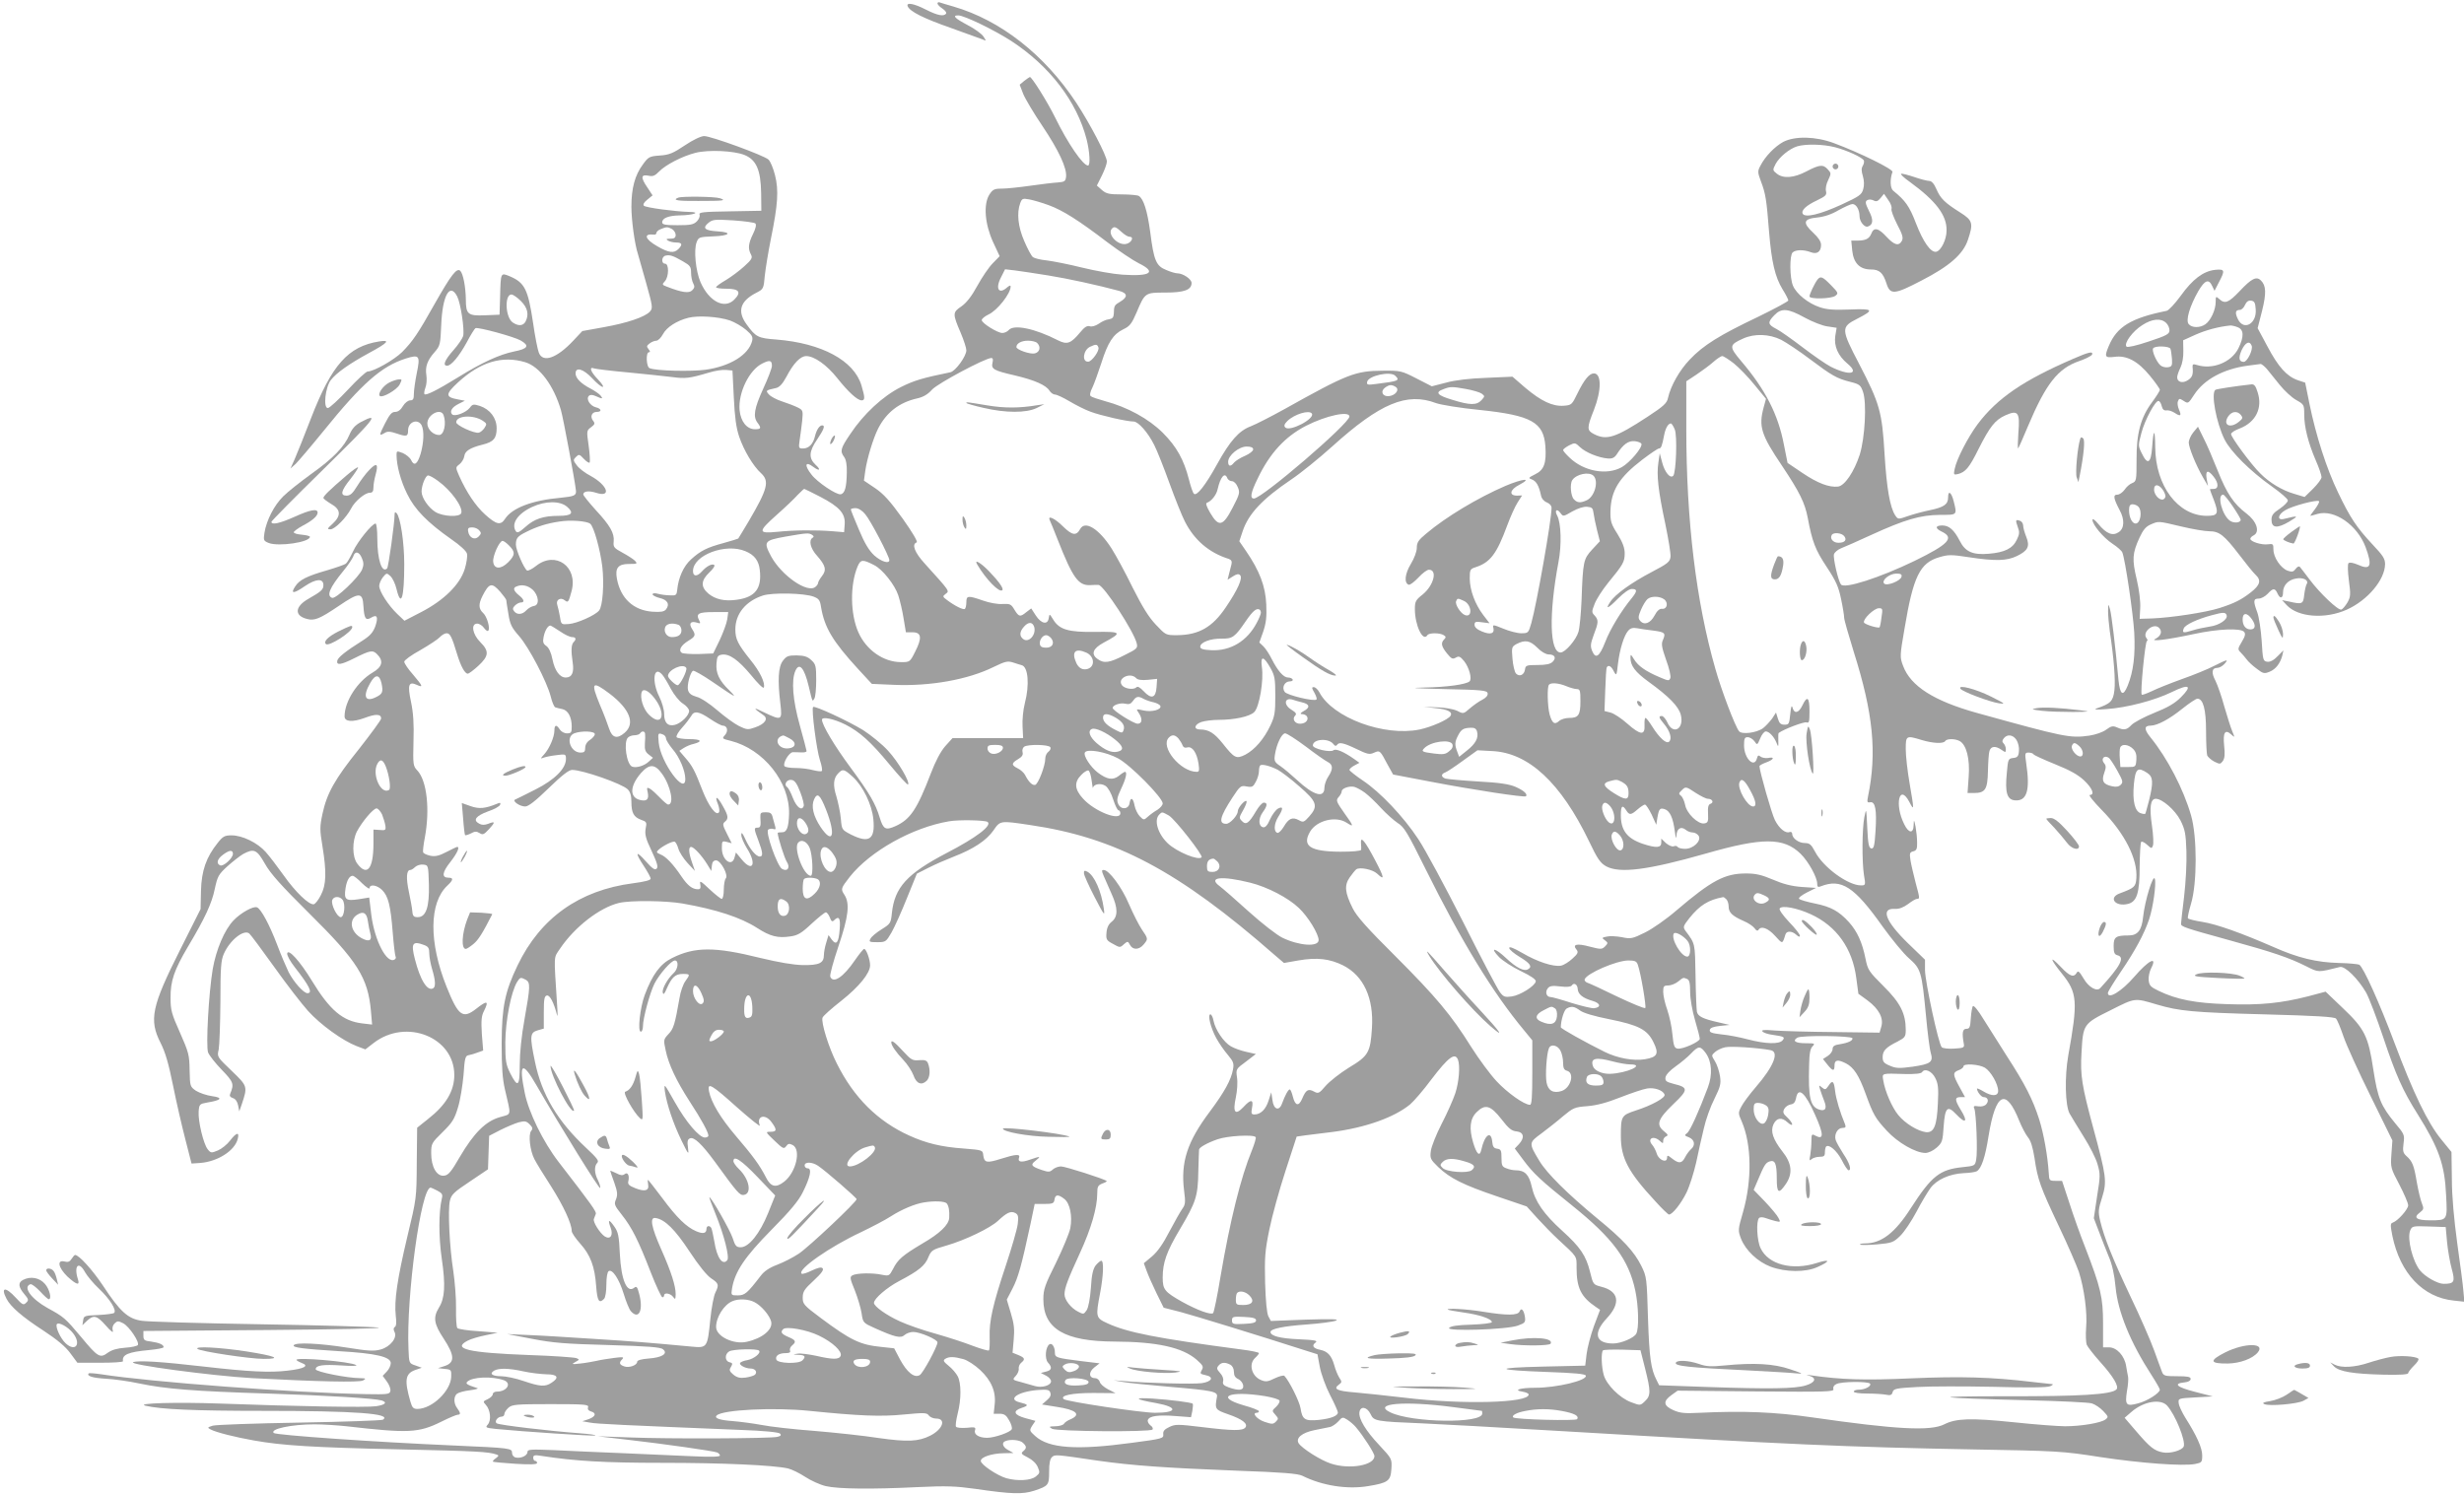 <?xml version="1.0" standalone="no"?>
<!DOCTYPE svg PUBLIC "-//W3C//DTD SVG 20010904//EN"
 "http://www.w3.org/TR/2001/REC-SVG-20010904/DTD/svg10.dtd">
<svg version="1.0" xmlns="http://www.w3.org/2000/svg"
 width="1280pt" height="776pt" viewBox="0 0 1280 776"
 preserveAspectRatio="xMidYMid meet">
<g transform="translate(0,776) scale(0.1,-0.1)"
fill="#9e9e9e" stroke="none">
<path d="M4870 7742 c0 -5 11 -17 25 -26 14 -9 23 -21 20 -26 -11 -17 -44 -11
-105 20 -62 32 -103 39 -95 18 11 -28 84 -64 224 -113 80 -29 155 -56 166 -60
19 -9 19 -8 4 15 -9 14 -46 41 -83 60 -66 35 -81 50 -48 50 31 0 187 -76 274
-132 201 -131 342 -315 393 -513 16 -64 20 -135 7 -135 -26 0 -105 115 -171
250 -41 83 -121 210 -131 210 -3 -1 -16 -10 -29 -20 l-24 -20 18 -47 c10 -25
55 -101 101 -169 85 -127 127 -218 122 -263 -3 -23 -8 -26 -43 -29 -22 -1 -86
-9 -143 -17 -56 -8 -123 -15 -147 -15 -40 0 -48 -4 -66 -32 -31 -51 -23 -152
20 -246 l34 -73 -36 -37 c-20 -20 -56 -73 -80 -117 -30 -55 -56 -88 -83 -107
-46 -31 -46 -38 -3 -138 16 -38 29 -78 29 -90 0 -31 -57 -109 -83 -114 -146
-30 -189 -43 -257 -77 -94 -47 -194 -140 -263 -244 -51 -75 -54 -89 -32 -119
10 -13 15 -41 14 -80 -1 -77 -10 -110 -32 -114 -22 -4 -122 63 -152 103 -38
48 -32 71 9 40 33 -25 43 -17 13 10 -37 35 -35 69 8 132 35 52 43 73 26 73
-14 0 -29 -23 -37 -55 -9 -41 -32 -65 -62 -65 -23 0 -24 2 -18 43 4 23 9 67
13 99 5 54 5 57 -23 71 -16 8 -52 22 -80 31 -29 9 -60 26 -69 36 -19 21 -18
22 36 34 18 4 34 21 54 58 37 71 73 108 103 108 42 0 107 -46 161 -114 58 -73
105 -116 127 -116 18 0 18 14 -1 78 -39 129 -206 219 -442 238 -95 7 -107 13
-154 78 -51 69 -34 122 50 165 37 19 38 21 44 89 4 37 18 124 32 193 36 177
41 250 21 329 -9 36 -24 72 -34 81 -22 21 -298 122 -334 122 -16 0 -57 -19
-100 -48 -61 -41 -82 -50 -131 -53 -53 -4 -59 -7 -87 -46 -42 -56 -60 -124
-60 -220 0 -69 17 -195 34 -246 2 -8 21 -75 42 -148 35 -125 36 -133 20 -151
-26 -28 -117 -59 -240 -81 l-111 -20 -46 -49 c-86 -92 -159 -118 -180 -63 -6
15 -20 85 -30 156 -26 173 -43 208 -122 241 -46 19 -46 20 -49 -105 l-3 -95
-75 -3 c-89 -4 -100 5 -100 82 -1 66 -14 134 -29 149 -18 17 -47 -20 -132
-170 -88 -157 -115 -196 -170 -252 -42 -41 -147 -101 -179 -101 -8 0 -55 -43
-103 -95 -49 -52 -95 -95 -104 -95 -25 0 -13 109 16 146 29 37 95 84 198 140
100 54 113 70 52 60 -161 -26 -246 -122 -353 -398 -34 -89 -73 -185 -85 -213
l-22 -49 27 24 c14 14 79 90 144 170 201 249 302 337 427 377 72 23 77 15 58
-76 -8 -40 -15 -88 -15 -107 0 -27 -4 -34 -19 -34 -11 0 -28 -13 -38 -30 -11
-19 -25 -30 -40 -30 -18 0 -29 -13 -53 -60 -32 -63 -32 -67 -1 -49 14 9 28 8
64 -4 50 -17 57 -14 57 18 0 43 50 62 70 26 14 -28 12 -89 -5 -149 -17 -55
-34 -66 -50 -31 -6 12 -25 27 -42 35 -32 12 -33 12 -33 -10 0 -54 22 -136 55
-202 39 -81 106 -149 230 -236 45 -31 78 -61 81 -75 3 -12 -2 -48 -12 -80 -25
-80 -108 -162 -226 -223 l-87 -45 -37 35 c-47 45 -94 118 -94 146 0 12 9 32
19 45 19 23 20 23 39 6 11 -10 26 -41 32 -68 24 -98 40 -45 40 130 0 114 -20
245 -40 265 -7 7 -10 5 -10 -5 0 -46 -32 -275 -39 -282 -27 -27 -51 45 -51
156 0 42 -4 77 -9 77 -18 0 -94 -94 -117 -145 -14 -29 -30 -58 -37 -63 -7 -6
-51 -21 -98 -35 -105 -30 -144 -50 -165 -83 -27 -40 -9 -40 50 1 58 39 96 41
96 5 0 -23 -11 -33 -76 -70 -73 -41 -77 -89 -8 -106 38 -10 66 2 161 66 110
75 127 75 131 0 4 -64 12 -76 40 -59 31 19 38 4 22 -44 -12 -32 -26 -49 -65
-74 -92 -58 -130 -89 -133 -106 -5 -25 20 -21 86 12 86 43 98 45 121 22 35
-35 27 -66 -23 -95 -80 -47 -146 -150 -146 -228 0 -28 41 -31 104 -8 58 22 86
21 86 -3 0 -7 -52 -78 -114 -157 -128 -159 -168 -232 -191 -339 -14 -66 -14
-83 0 -167 22 -135 20 -201 -8 -254 -12 -25 -29 -46 -37 -48 -25 -4 -95 63
-157 151 -32 45 -74 100 -93 121 -43 48 -121 86 -177 86 -36 0 -45 -5 -72 -39
-60 -75 -84 -144 -87 -249 l-2 -95 -106 -211 c-148 -294 -163 -364 -102 -484
25 -49 42 -108 65 -222 17 -85 46 -211 64 -280 l32 -125 45 3 c91 7 180 64
195 125 10 38 -7 34 -40 -9 -15 -20 -44 -43 -63 -51 -34 -14 -37 -14 -53 6
-22 27 -51 148 -47 197 3 37 5 39 45 46 74 12 83 25 25 33 -29 4 -66 17 -84
28 -31 22 -31 23 -33 107 -1 79 -5 93 -50 195 -44 98 -49 118 -49 180 -1 88
19 146 90 266 89 149 125 227 140 302 14 64 19 74 65 116 28 25 65 54 82 64
56 30 71 24 113 -50 29 -52 85 -114 230 -258 251 -248 306 -335 321 -509 l6
-69 -51 6 c-102 12 -169 69 -262 222 -61 100 -122 168 -128 142 -2 -10 15 -41
40 -73 76 -97 94 -134 65 -134 -20 0 -72 59 -98 110 -12 25 -39 88 -59 141
-40 105 -84 187 -105 195 -19 8 -85 -29 -122 -68 -47 -49 -90 -151 -108 -253
-21 -126 -36 -400 -24 -433 6 -15 37 -55 71 -90 61 -63 65 -74 44 -124 -5 -11
-1 -18 14 -23 13 -4 23 -18 27 -38 l6 -31 12 34 c32 96 32 96 -51 176 -76 73
-77 73 -68 111 4 21 8 133 9 248 0 180 3 216 18 250 32 72 104 128 132 105 8
-7 66 -85 129 -173 63 -89 143 -192 176 -229 65 -72 180 -155 253 -183 l45
-17 44 34 c169 129 418 29 418 -167 0 -83 -43 -156 -138 -230 l-55 -44 -2
-183 c-1 -182 -1 -184 -49 -383 -52 -219 -69 -333 -60 -411 4 -33 3 -54 -5
-58 -7 -5 -8 -13 -2 -25 17 -30 -21 -78 -71 -92 -36 -10 -65 -8 -178 10 -139
22 -265 28 -274 12 -8 -12 48 -19 236 -31 190 -11 268 -29 268 -62 0 -12 -9
-32 -21 -44 l-21 -22 22 -30 c12 -16 20 -38 18 -48 -3 -18 -13 -19 -128 -17
-375 7 -1118 63 -1374 103 -33 5 -62 7 -65 5 -13 -14 21 -24 89 -28 41 -2 120
-13 175 -25 135 -28 281 -40 665 -52 311 -10 555 -25 593 -36 31 -10 18 -23
-30 -30 -47 -7 -405 -1 -813 14 -223 8 -436 2 -385 -11 77 -19 251 -27 615
-27 476 0 669 -14 619 -46 -8 -4 -203 -11 -434 -15 -231 -4 -433 -11 -450 -16
-28 -9 -29 -10 -10 -20 29 -15 128 -40 225 -57 146 -26 303 -36 755 -46 402
-9 462 -12 505 -27 12 -4 12 -7 -4 -19 -11 -7 -18 -16 -15 -18 2 -2 55 -7 117
-11 78 -5 112 -3 112 4 0 6 -4 11 -10 11 -5 0 -10 7 -10 16 0 14 7 16 43 10
174 -27 328 -36 627 -36 315 0 575 -12 653 -29 21 -5 61 -25 90 -44 29 -19 77
-41 107 -48 65 -15 237 -17 480 -5 146 7 195 5 295 -9 192 -28 246 -29 307
-10 75 25 78 29 78 100 0 44 5 66 15 75 16 14 17 14 240 -19 177 -25 342 -37
725 -52 232 -8 312 -15 335 -26 104 -52 234 -72 342 -54 104 17 117 27 121 89
3 53 3 53 -62 123 -71 75 -109 138 -104 172 5 34 40 28 58 -10 17 -36 25 -38
270 -48 74 -3 398 -21 720 -40 1185 -70 1486 -83 2125 -95 454 -8 477 -9 675
-40 212 -32 429 -48 493 -36 35 7 37 9 37 45 0 39 -29 103 -88 196 -17 28 -33
61 -34 75 -3 25 -2 25 87 30 l90 5 -93 24 c-94 24 -115 43 -54 49 20 2 32 9
32 18 0 11 -16 14 -70 14 -64 0 -71 2 -79 23 -5 12 -23 63 -41 112 -18 50 -73
176 -123 280 -94 199 -136 305 -157 392 -11 47 -10 60 10 122 26 83 22 110
-46 361 -59 218 -68 274 -61 389 8 150 9 152 150 222 131 66 124 65 242 30
116 -34 184 -41 559 -51 268 -7 363 -13 371 -22 7 -7 24 -49 39 -93 15 -44 78
-183 141 -310 l113 -230 -5 -71 c-5 -69 -4 -73 41 -158 25 -48 46 -97 46 -108
0 -21 -54 -81 -80 -90 -13 -4 -13 -13 -2 -69 40 -194 159 -320 319 -336 l55
-6 -5 54 c-2 30 -17 142 -32 249 -17 126 -28 244 -28 335 l-2 140 -53 65 c-71
87 -145 241 -242 499 -78 208 -162 395 -184 409 -6 3 -54 8 -106 9 -115 3
-212 26 -340 83 -165 72 -293 118 -367 130 -40 6 -75 15 -77 19 -3 4 5 38 16
76 32 106 32 349 0 459 -39 136 -123 297 -209 403 -36 44 -36 63 0 63 35 1 97
34 165 89 35 28 70 51 77 51 30 0 45 -55 45 -169 0 -60 3 -117 6 -126 4 -8 20
-23 37 -32 29 -14 31 -14 44 3 10 14 12 36 7 80 -7 69 5 87 37 58 19 -17 19
-17 5 17 -8 19 -26 77 -41 128 -14 52 -35 112 -46 134 -23 43 -19 67 9 67 10
0 27 9 37 20 24 27 16 25 -52 -9 -32 -17 -108 -48 -168 -69 -61 -22 -131 -50
-157 -63 -26 -12 -50 -21 -52 -18 -9 8 18 279 27 279 5 0 4 6 -2 14 -26 31 37
83 65 54 18 -18 10 -42 -19 -57 -32 -16 61 -5 200 25 125 27 244 32 261 11 8
-10 5 -23 -12 -51 -22 -36 -22 -40 -6 -56 9 -9 23 -25 31 -36 8 -11 31 -33 52
-48 33 -26 40 -27 67 -16 32 13 55 43 66 84 l6 27 -31 -31 c-20 -21 -39 -30
-53 -28 -22 3 -23 9 -29 108 -4 58 -14 125 -23 149 -22 59 -20 71 7 71 13 0
34 11 47 25 29 31 38 31 52 0 13 -28 28 -24 28 8 0 35 26 64 66 71 38 8 69 -8
57 -28 -4 -6 -10 -31 -13 -56 -5 -49 -10 -51 -80 -35 l-35 7 24 -26 c59 -63
200 -74 313 -23 108 49 197 155 198 236 0 28 -11 45 -64 101 -84 90 -117 139
-181 273 -59 123 -114 293 -148 460 l-22 109 -39 13 c-57 20 -101 69 -157 175
l-51 95 23 90 c23 93 21 131 -6 158 -23 23 -49 10 -109 -54 -59 -62 -78 -70
-108 -42 -17 15 -18 14 -18 -16 0 -41 -26 -97 -54 -116 -27 -19 -70 -19 -86 1
-17 19 5 93 50 172 34 57 54 65 72 26 l12 -25 22 43 c34 64 32 71 -19 66 -62
-7 -117 -49 -178 -134 -30 -41 -63 -77 -74 -79 -184 -37 -258 -82 -300 -182
-24 -57 -21 -63 29 -57 64 9 122 -22 185 -99 28 -34 51 -67 51 -72 0 -6 -18
-34 -40 -64 -59 -79 -82 -162 -81 -299 0 -108 -1 -113 -23 -122 -12 -4 -30
-20 -39 -34 -10 -14 -27 -26 -38 -26 -23 0 -20 -19 12 -80 27 -49 25 -96 -5
-115 -31 -21 -64 -8 -105 42 -18 22 -31 31 -31 22 0 -25 56 -92 104 -124 25
-16 48 -37 51 -45 15 -37 56 -315 62 -417 6 -115 -4 -201 -34 -275 -24 -59
-40 -49 -48 30 -16 174 -36 340 -44 367 -9 30 -9 30 -10 -10 0 -22 4 -69 9
-105 21 -138 30 -254 24 -306 -7 -58 -20 -70 -94 -95 -15 -6 5 -7 53 -3 105 7
250 45 338 88 92 45 110 35 48 -27 -32 -32 -69 -53 -139 -81 -52 -21 -104 -49
-117 -62 -25 -27 -40 -29 -76 -13 -21 9 -30 7 -56 -12 -17 -13 -55 -26 -88
-31 -100 -14 -128 -8 -583 118 -223 62 -345 139 -384 245 -17 45 -17 51 8 195
45 270 80 340 180 369 47 14 63 14 154 0 139 -21 197 -19 249 6 58 28 69 50
49 100 -9 22 -16 48 -16 58 0 10 -7 22 -16 25 -24 9 -25 4 -12 -32 10 -26 9
-37 -5 -66 -21 -45 -62 -66 -146 -73 -83 -7 -122 10 -151 68 -29 56 -55 79
-90 79 -37 0 -39 -15 -3 -32 67 -32 37 -65 -141 -152 -180 -87 -367 -148 -383
-122 -15 22 -41 137 -36 156 3 10 19 24 36 31 18 7 89 38 158 70 175 80 255
103 357 104 91 0 89 -2 71 71 -12 47 -29 59 -29 20 0 -36 -21 -51 -92 -66 -35
-7 -87 -21 -116 -31 -52 -18 -52 -18 -67 4 -27 42 -44 139 -55 317 -13 221
-25 263 -133 471 -94 180 -94 190 -9 233 90 46 85 53 -37 48 -83 -3 -120 -1
-158 12 -60 20 -121 69 -139 112 -17 41 -18 156 -2 172 15 15 57 16 94 2 33
-13 54 2 54 38 0 17 -14 38 -41 63 -56 52 -51 72 21 79 37 4 74 16 111 38 31
17 64 32 72 32 20 0 37 -30 37 -64 0 -27 26 -59 43 -53 28 9 30 35 6 81 -19
39 -21 49 -9 56 8 5 22 4 32 -1 15 -8 23 -5 37 12 l18 22 22 -32 c13 -17 20
-38 17 -46 -3 -8 11 -44 29 -80 28 -53 33 -70 25 -86 -16 -29 -39 -23 -80 21
-42 46 -66 51 -79 16 -11 -27 -30 -36 -73 -36 l-31 0 5 -52 c7 -65 39 -98 97
-98 44 0 63 -17 81 -73 19 -60 41 -58 181 15 146 75 217 137 242 212 29 86 25
101 -40 142 -81 51 -103 73 -124 122 -12 28 -25 42 -37 42 -10 0 -45 9 -77 20
-33 11 -63 19 -69 17 -5 -2 15 -21 45 -42 136 -99 193 -174 191 -253 0 -47
-29 -105 -54 -110 -28 -5 -67 50 -105 148 -34 89 -55 118 -118 169 -16 13 -18
58 -4 98 4 14 -171 100 -303 149 -96 36 -203 38 -264 7 -44 -24 -94 -75 -119
-124 -15 -28 -15 -34 3 -82 24 -63 29 -95 42 -262 13 -157 31 -234 70 -298 17
-27 30 -53 30 -58 0 -5 -71 -43 -157 -85 -200 -95 -285 -148 -354 -221 -55
-57 -100 -138 -114 -200 -5 -27 -22 -43 -106 -98 -168 -110 -213 -124 -279
-90 -37 19 -37 32 0 125 40 102 40 190 0 190 -24 0 -50 -32 -85 -103 -29 -60
-31 -62 -72 -65 -58 -4 -117 24 -199 93 l-67 58 -136 -6 c-86 -3 -163 -12
-209 -25 l-74 -19 -80 41 c-78 40 -83 41 -177 40 -141 -1 -182 -17 -511 -201
-69 -38 -147 -78 -173 -88 -61 -23 -107 -75 -174 -196 -61 -111 -107 -169
-121 -154 -6 6 -17 39 -26 75 -26 101 -63 169 -135 241 -73 73 -184 134 -301
165 -36 10 -69 21 -74 26 -6 5 -3 22 9 45 10 21 30 78 46 126 34 108 62 151
114 176 34 16 44 29 69 87 44 104 44 104 150 104 98 0 136 14 136 50 0 20 -45
50 -74 50 -9 0 -34 7 -57 17 -53 21 -65 48 -84 199 -15 109 -34 170 -59 186
-6 4 -46 8 -88 8 -66 0 -81 3 -104 23 l-26 23 26 52 c14 28 26 61 26 73 0 29
-88 197 -159 305 -166 251 -394 429 -638 500 -32 9 -64 19 -70 21 -7 3 -13 1
-13 -5z m4663 -747 c61 -16 138 -51 149 -68 3 -6 1 -18 -5 -28 -8 -13 -8 -27
0 -53 7 -24 8 -48 2 -69 -8 -29 -20 -37 -115 -81 -110 -50 -185 -68 -199 -47
-10 18 18 44 76 71 43 21 49 27 45 46 -4 13 1 39 11 58 16 34 16 37 -2 56 -24
27 -43 25 -110 -10 -66 -35 -122 -39 -155 -12 -22 17 -22 19 -6 50 19 36 72
80 113 92 45 13 134 11 196 -5z m-5666 -40 c62 -25 85 -78 87 -198 l1 -92
-163 -3 c-141 -2 -163 -5 -158 -17 3 -9 -3 -24 -14 -35 -17 -17 -34 -20 -100
-20 -64 0 -80 3 -80 15 0 22 33 35 92 36 70 1 113 17 48 18 -73 2 -224 22
-235 32 -6 6 0 18 18 32 l27 22 -29 44 c-34 50 -31 66 9 58 21 -5 33 0 54 22
34 35 121 80 189 97 66 17 199 11 254 -11z m1581 -261 c74 -27 157 -80 305
-193 60 -45 133 -94 163 -109 94 -46 62 -69 -85 -59 -47 3 -142 20 -211 37
-68 17 -150 33 -182 37 -32 3 -64 11 -72 17 -8 6 -28 43 -45 83 -33 75 -40
147 -21 198 9 24 13 25 47 19 21 -4 66 -17 101 -30z m-1524 -95 c6 -6 2 -26
-12 -54 -25 -51 -27 -77 -11 -107 9 -17 5 -26 -34 -61 -25 -23 -68 -55 -96
-72 -28 -16 -51 -33 -51 -37 0 -5 24 -8 54 -8 66 0 79 -18 40 -57 -51 -51
-131 -9 -175 91 -25 58 -36 168 -20 208 10 26 14 27 86 30 86 3 102 21 23 26
-67 4 -81 17 -48 44 22 18 33 19 130 13 58 -4 109 -11 114 -16z m-433 -29 c10
-6 19 -20 19 -30 0 -15 -7 -20 -27 -20 -22 0 -25 -2 -13 -10 8 -5 27 -10 43
-10 31 0 34 -11 11 -34 -23 -23 -50 -20 -110 15 -65 37 -73 67 -16 60 6 -1 12
3 12 9 0 6 10 15 23 20 30 12 35 12 58 0z m2335 -15 c15 -14 33 -25 41 -25 28
0 9 -35 -21 -38 -45 -5 -96 55 -69 81 11 12 21 8 49 -18z m-2278 -153 c37 -21
42 -28 42 -59 0 -19 5 -44 11 -55 9 -16 7 -24 -5 -36 -16 -17 -53 -12 -130 18
-27 10 -28 12 -12 29 21 23 22 91 1 91 -21 0 -19 38 3 42 22 5 38 0 90 -30z
m1897 -73 c106 -17 256 -50 368 -80 45 -12 47 -32 7 -56 -31 -18 -33 -21 -34
-63 -1 -19 -7 -26 -26 -29 -14 -1 -37 -12 -52 -23 -17 -11 -36 -17 -47 -13
-14 4 -27 -4 -50 -32 -48 -58 -68 -65 -115 -41 -121 62 -230 84 -256 53 -7 -8
-22 -15 -33 -15 -25 0 -107 51 -107 67 0 7 16 20 35 29 46 21 115 109 115 145
0 8 -6 6 -18 -4 -43 -39 -63 -7 -32 52 l21 42 52 -6 c29 -4 106 -15 172 -26z
m-3070 -109 c18 -35 39 -173 31 -206 -4 -13 -26 -46 -51 -74 -45 -51 -57 -80
-32 -80 21 0 62 49 102 122 20 38 40 70 45 73 12 7 200 -44 235 -64 47 -27 38
-43 -34 -57 -77 -16 -165 -56 -291 -134 -107 -66 -167 -96 -175 -88 -3 3 -1
18 5 34 6 15 8 44 5 64 -7 44 4 77 43 121 28 32 30 40 34 139 6 155 45 224 83
150z m331 -24 c35 -35 43 -70 24 -107 -13 -23 -38 -24 -67 -4 -38 27 -43 145
-6 145 8 0 30 -15 49 -34z m9012 -43 c6 -75 -62 -113 -92 -52 -17 34 -14 49
10 49 8 0 20 11 26 25 8 18 18 25 32 23 17 -2 22 -11 24 -45z m-2343 -43 c40
-22 94 -43 119 -46 l47 -7 -7 -42 c-8 -54 15 -104 63 -144 66 -55 10 -65 -87
-16 -25 13 -90 58 -145 100 -55 42 -117 86 -137 96 -45 23 -47 34 -11 71 37
39 71 36 158 -12z m-5583 -15 c25 -9 63 -31 84 -49 31 -27 36 -36 31 -58 -19
-72 -114 -131 -242 -149 -75 -10 -256 -6 -290 8 -18 6 -21 83 -4 83 8 0 7 5
-2 16 -11 14 -10 18 6 30 10 8 26 14 35 14 8 0 24 15 34 34 19 36 72 70 132
85 51 13 157 6 216 -14z m7460 -12 c10 -9 18 -26 18 -39 0 -19 -13 -27 -107
-58 -65 -22 -111 -32 -116 -27 -16 16 32 81 82 112 51 33 96 37 123 12z m372
-23 c33 -12 34 -49 4 -110 -37 -73 -135 -112 -216 -86 -19 6 -23 4 -22 -11 4
-38 -1 -53 -24 -68 -27 -18 -56 -11 -56 15 0 9 8 32 17 50 10 21 16 55 15 88
l-1 54 64 29 c54 24 120 42 182 48 6 0 23 -3 37 -9z m-2372 -65 c27 -14 95
-59 149 -100 116 -87 140 -101 211 -119 48 -12 54 -17 66 -52 20 -57 10 -240
-17 -326 -29 -89 -78 -162 -113 -166 -46 -5 -105 17 -185 71 l-77 52 -19 95
c-30 157 -96 286 -222 434 -64 76 -63 84 10 117 59 27 136 24 197 -6z m-3864
-17 c20 -20 14 -47 -12 -54 -24 -6 -96 19 -96 33 0 19 26 33 60 33 20 0 41 -5
48 -12z m6309 -14 c8 -21 -23 -84 -41 -84 -25 0 -29 20 -11 61 19 40 41 51 52
23z m-5991 -9 c7 -16 -34 -74 -53 -74 -34 -2 -26 60 9 77 31 15 38 14 44 -3z
m5569 -7 c3 -7 6 -31 8 -53 2 -35 -1 -40 -21 -43 -13 -2 -30 2 -39 10 -20 17
-46 76 -38 88 9 15 85 12 90 -2z m-2268 -76 c26 -21 75 -71 107 -111 l60 -73
-12 -44 c-27 -100 -14 -142 96 -305 90 -135 118 -191 133 -270 23 -123 39
-165 98 -254 49 -74 62 -104 75 -167 9 -42 16 -86 16 -97 0 -11 23 -91 50
-178 101 -319 121 -523 74 -751 -6 -29 -4 -33 11 -30 27 5 35 -40 28 -149 -5
-79 -9 -93 -22 -91 -13 3 -17 23 -21 108 -5 102 -5 104 -15 55 -12 -61 -13
-231 -2 -302 9 -51 8 -53 -15 -53 -68 0 -196 93 -239 175 -20 38 -29 45 -53
45 -32 0 -66 25 -66 48 0 8 -6 12 -14 9 -21 -8 -54 19 -76 63 -16 31 -80 255
-80 280 0 3 16 12 35 19 40 14 47 31 10 23 -14 -2 -31 1 -39 7 -11 9 -15 7
-19 -9 -14 -53 -67 0 -67 67 0 36 3 43 19 43 11 0 27 -10 35 -21 14 -21 15
-21 30 15 8 20 21 36 29 36 17 0 43 -27 56 -60 9 -23 10 -22 9 12 -1 21 0 39
2 40 29 21 132 59 144 55 14 -5 16 3 16 58 0 73 -12 83 -37 30 -19 -40 -42
-45 -51 -12 -5 16 -8 6 -12 -33 -5 -51 -7 -55 -30 -55 -19 0 -27 7 -34 31
l-10 32 -20 -31 c-12 -16 -33 -39 -47 -50 -34 -25 -111 -34 -125 -16 -21 26
-92 214 -123 324 -100 349 -151 769 -151 1247 l0 247 53 35 c28 19 68 48 87
65 19 17 40 31 47 31 6 0 33 -17 60 -38z m-6278 6 c75 -23 148 -122 185 -249
12 -40 75 -380 78 -419 2 -24 -9 -29 -79 -36 -149 -13 -252 -53 -289 -109 -23
-36 -45 -31 -103 21 -50 45 -97 115 -136 202 -19 44 -19 44 2 60 12 10 23 28
25 42 3 27 31 44 95 60 57 14 73 33 73 85 0 53 -34 98 -87 116 -33 10 -38 10
-52 -9 -20 -26 -79 -48 -92 -35 -15 15 -1 38 34 55 l32 16 -37 7 c-65 12 -65
27 1 88 116 107 230 141 350 105z m2427 -2 c-8 -33 5 -41 114 -66 106 -25 164
-51 182 -80 7 -11 20 -20 29 -20 9 0 43 -16 75 -35 32 -19 81 -44 109 -54 53
-20 189 -51 224 -51 24 0 74 -56 107 -122 15 -29 50 -118 79 -198 29 -80 65
-170 80 -199 49 -97 126 -163 229 -195 13 -5 17 -13 13 -29 -3 -12 -9 -35 -13
-51 l-7 -28 27 17 c20 13 30 15 38 7 15 -15 -11 -74 -74 -167 -69 -103 -140
-144 -253 -145 -59 0 -59 0 -111 55 -37 39 -70 93 -120 192 -37 76 -87 168
-110 204 -65 102 -138 147 -163 100 -20 -36 -41 -33 -89 14 -42 42 -81 60 -69
33 4 -7 22 -53 42 -103 78 -198 107 -238 169 -235 17 1 36 2 43 1 27 -2 183
-241 198 -303 6 -25 3 -29 -64 -62 -78 -40 -106 -44 -139 -20 -36 25 -25 55
31 85 99 53 95 58 -44 56 -140 -2 -187 12 -219 66 -18 29 -18 29 -22 6 -5 -37
-39 -30 -67 13 l-24 37 -25 -19 c-33 -27 -39 -25 -62 12 -17 29 -23 32 -62 30
-24 -2 -69 6 -102 18 -78 27 -86 26 -86 -9 0 -17 -4 -32 -8 -35 -9 -5 -52 16
-93 47 -23 17 -23 19 -6 32 20 15 23 11 -110 158 -52 57 -68 100 -41 109 7 3
-22 52 -73 124 -66 92 -99 128 -143 158 l-58 39 7 51 c9 63 41 168 66 218 43
85 110 137 203 158 32 7 56 21 78 46 31 33 273 162 307 164 9 0 11 -7 7 -24z
m-1146 -17 c0 -11 -20 -64 -45 -118 -47 -103 -54 -145 -30 -177 21 -28 19 -34
-13 -34 -42 0 -74 39 -80 99 -8 90 50 210 119 243 38 19 49 16 49 -13z m7766
-16 c13 -16 43 -53 67 -83 24 -30 62 -65 85 -78 41 -23 42 -25 42 -76 0 -64
20 -145 60 -238 17 -38 30 -78 30 -87 0 -9 -20 -36 -44 -60 l-44 -43 -53 16
c-63 18 -130 58 -178 107 -46 45 -151 187 -151 204 0 7 20 20 45 29 83 32 120
106 93 188 -10 33 -18 43 -33 41 -83 -9 -178 -24 -186 -28 -25 -16 4 -171 47
-258 33 -65 133 -164 244 -243 47 -33 85 -66 85 -74 0 -8 -19 -27 -42 -43 -34
-22 -43 -34 -43 -57 0 -44 29 -47 92 -10 52 31 49 33 -27 14 -37 -9 -33 22 6
45 35 22 167 57 176 47 3 -3 -6 -21 -21 -41 -15 -19 -26 -35 -24 -35 2 0 18 4
37 10 88 25 207 -58 250 -173 36 -98 26 -121 -40 -91 -24 10 -43 14 -49 8 -5
-5 -4 -43 2 -90 10 -74 9 -85 -8 -115 -11 -18 -25 -34 -31 -36 -16 -6 -111 84
-165 156 -23 31 -46 60 -50 65 -5 6 -14 2 -22 -9 -12 -16 -19 -18 -42 -10 -36
13 -74 69 -74 110 0 29 -2 31 -30 27 -32 -4 -90 14 -90 29 0 5 8 13 18 18 33
18 15 73 -38 113 -66 50 -102 103 -150 224 -24 60 -56 136 -73 168 l-29 59
-24 -29 c-13 -16 -23 -39 -24 -52 0 -26 36 -116 74 -182 l26 -45 -7 38 c-7 44
7 48 36 11 27 -34 27 -64 1 -64 -11 0 -20 -1 -20 -2 0 -2 9 -27 21 -57 26 -70
21 -81 -38 -81 -149 1 -266 156 -267 357 -1 98 -9 98 -16 0 -6 -85 -24 -95
-54 -32 -19 38 -19 41 -2 105 18 69 74 172 90 167 6 -2 13 -14 16 -28 4 -16
12 -23 24 -21 10 2 29 -4 43 -13 31 -21 37 -15 22 18 -6 14 -9 33 -5 42 6 16
8 16 30 2 23 -15 24 -14 54 32 52 80 153 134 277 151 33 4 64 8 69 9 4 0 19
-11 32 -26z m-8512 -18 c88 -9 191 -19 228 -24 68 -9 89 -7 190 23 32 10 72
16 90 14 l33 -3 7 -140 c5 -103 12 -157 28 -204 24 -71 73 -153 114 -190 44
-41 34 -81 -64 -248 -29 -48 -53 -89 -55 -91 -1 -1 -35 -12 -75 -23 -89 -24
-120 -40 -170 -85 -39 -35 -66 -95 -72 -159 -3 -27 -6 -30 -38 -28 -19 0 -47
4 -62 8 -17 5 -28 3 -28 -3 0 -5 17 -14 37 -19 41 -9 54 -33 32 -60 -10 -11
-27 -14 -70 -11 -98 7 -165 69 -184 170 -11 57 6 78 62 78 44 0 46 1 31 17 -9
9 -39 28 -65 42 -44 24 -48 29 -45 58 4 43 -18 82 -94 164 -35 39 -64 75 -64
80 0 17 28 21 66 9 82 -27 62 38 -27 87 -29 15 -62 40 -73 56 -19 25 -19 28
-4 43 15 15 18 15 41 -10 14 -15 28 -23 30 -19 3 5 1 44 -5 87 -11 77 -11 79
12 96 20 15 22 20 11 34 -17 21 -7 46 19 46 28 0 25 17 -5 24 -30 8 -52 43
-36 59 7 7 18 7 36 -1 35 -16 40 -15 24 4 -7 8 -30 24 -51 35 -50 26 -78 54
-78 79 0 35 40 24 86 -25 23 -25 47 -45 55 -45 7 0 -4 17 -24 38 -39 40 -49
69 -21 58 9 -3 89 -13 178 -21z m3984 -17 c25 -25 20 -28 -101 -43 -43 -6 -48
-4 -45 11 6 32 121 57 146 32z m2 -58 c22 -14 0 -44 -34 -48 -34 -4 -47 25
-21 44 22 16 34 17 55 4z m366 -11 c34 -6 71 -17 81 -24 17 -13 17 -14 -1 -34
-25 -27 -59 -27 -152 2 -78 23 -91 39 -46 55 36 14 45 14 118 1z m-157 -73
c24 -9 127 -26 229 -36 268 -28 331 -64 340 -189 6 -87 -7 -123 -53 -145 -36
-18 -37 -20 -17 -27 23 -9 36 -32 47 -82 3 -17 15 -31 30 -37 15 -6 25 -17 25
-29 0 -63 -77 -498 -105 -598 -15 -52 -16 -53 -53 -53 -20 0 -62 11 -93 24
-54 22 -56 22 -51 3 7 -29 -16 -36 -59 -18 -25 10 -39 22 -39 35 0 16 6 18 39
13 l39 -5 -33 43 c-43 57 -69 128 -70 189 0 46 2 50 30 59 77 25 110 69 165
218 17 46 41 99 54 119 l23 36 -26 -1 c-44 0 -38 31 11 56 72 38 19 33 -73 -6
-143 -62 -307 -160 -411 -248 -40 -33 -48 -46 -48 -73 0 -20 -13 -54 -31 -84
-31 -51 -36 -99 -11 -108 7 -2 29 15 50 37 21 23 45 41 55 41 46 0 25 -82 -33
-129 -36 -28 -40 -37 -40 -75 0 -85 42 -173 65 -136 8 13 65 13 85 0 12 -7 12
-12 2 -22 -18 -18 -15 -36 15 -73 23 -28 29 -31 45 -22 17 10 23 7 44 -18 26
-33 42 -92 28 -105 -18 -16 -118 -30 -237 -32 -84 -2 -52 -4 103 -8 201 -4
225 -7 228 -22 2 -11 -8 -23 -27 -33 -17 -8 -46 -29 -65 -45 -33 -29 -34 -30
-66 -13 -20 9 -63 17 -104 18 l-71 3 62 -7 c63 -6 91 -20 78 -40 -12 -20 -99
-58 -160 -71 -184 -38 -452 61 -521 193 -8 15 -21 27 -29 27 -12 0 -11 -5 3
-29 9 -16 14 -32 11 -35 -12 -12 -152 22 -165 39 -17 23 -1 55 27 55 11 0 17
5 14 10 -3 6 -14 10 -24 10 -23 0 -53 34 -84 95 -14 28 -34 58 -45 68 l-20 19
20 56 c15 45 19 76 16 142 -4 94 -35 175 -105 277 l-35 51 17 51 c30 91 102
168 253 270 48 32 143 109 212 171 249 225 388 283 539 226z m-5155 -62 c16
-43 3 -104 -23 -104 -31 0 -61 30 -61 60 0 46 69 82 84 44z m4511 7 c16 -27
-115 -95 -138 -72 -8 8 -6 17 11 34 36 35 114 59 127 38z m4826 -7 c11 -14 10
-19 -10 -35 -45 -37 -85 -18 -57 26 19 29 48 32 67 9z m-4631 -8 c0 -36 -454
-426 -496 -426 -22 0 -17 30 20 105 62 130 142 217 251 273 104 53 225 79 225
48z m-4502 -22 c21 -14 22 -17 9 -37 -8 -12 -21 -23 -30 -25 -23 -5 -117 38
-117 54 0 35 88 41 138 8z m6192 -45 c14 -32 7 -226 -8 -241 -16 -16 -44 19
-57 68 l-13 49 -7 -48 c-10 -65 -1 -146 36 -319 16 -78 29 -155 27 -171 -3
-26 -14 -35 -98 -79 -105 -55 -190 -116 -215 -155 -28 -42 -11 -35 40 17 31
31 58 50 72 50 29 0 29 -11 0 -47 -53 -64 -113 -162 -138 -228 -30 -77 -50
-91 -68 -47 -10 24 -9 37 8 83 25 65 26 77 5 101 -16 16 -16 21 0 61 9 24 40
72 69 108 79 96 87 110 87 154 0 28 -10 56 -37 100 -34 53 -38 67 -37 120 3
107 45 175 167 268 41 31 79 57 85 57 11 0 16 12 27 70 7 36 21 60 35 60 4 0
13 -14 20 -31z m-173 -75 c6 -19 -60 -97 -102 -121 -78 -44 -198 -22 -272 50
-18 17 -33 34 -33 39 0 4 14 15 31 24 30 15 32 15 58 -10 29 -27 95 -54 143
-58 23 -2 35 4 47 22 33 52 60 71 93 68 17 -2 33 -8 35 -14z m-2017 -29 c0 -8
-19 -23 -42 -33 -24 -10 -49 -26 -57 -35 -18 -23 -31 -21 -31 4 0 33 56 79 96
79 23 0 34 -5 34 -15z m1768 -137 c28 -28 6 -108 -35 -127 -33 -15 -49 -14
-67 5 -16 16 -22 80 -8 100 21 31 87 45 110 22z m-6002 -27 c68 -49 131 -137
120 -167 -8 -22 -94 -18 -134 6 -36 22 -72 74 -72 106 0 33 21 84 34 84 7 0
31 -13 52 -29z m4100 14 c4 -8 14 -15 24 -15 10 0 23 -13 30 -31 12 -28 10
-36 -27 -107 -50 -97 -72 -102 -116 -27 -20 34 -25 51 -17 53 23 8 49 41 55
69 15 66 38 93 51 58z m4864 -67 c11 -21 12 -30 3 -39 -17 -17 -53 16 -53 48
0 33 29 27 50 -9z m-6979 -29 c100 -52 131 -87 127 -143 l-3 -41 -60 5 c-89 7
-200 6 -287 -3 -102 -10 -102 0 -1 90 42 37 90 83 106 101 17 17 32 32 35 32
2 0 40 -19 83 -41z m7338 -50 c23 -34 41 -65 41 -69 0 -16 -34 -20 -55 -6 -41
27 -70 136 -36 136 5 0 28 -28 50 -61z m-8653 -2 c38 -33 24 -47 -44 -47 -80
0 -127 -16 -173 -58 -33 -29 -42 -33 -50 -21 -24 39 10 90 85 125 69 32 145
33 182 1z m8162 1 c22 -22 12 -88 -14 -88 -18 0 -34 32 -34 69 0 23 5 31 18
31 10 0 23 -5 30 -12z m-2830 -33 c2 -16 10 -56 18 -88 l15 -59 -40 -43 c-45
-49 -48 -61 -55 -260 -3 -71 -10 -147 -16 -167 -12 -42 -69 -108 -93 -108 -57
0 -62 198 -11 470 17 88 14 203 -7 242 -15 27 -1 38 17 13 15 -20 15 -19 62 8
29 16 59 26 77 24 25 -2 30 -7 33 -32z m-3783 -7 c27 -31 125 -219 125 -238 0
-21 -42 -8 -78 24 -27 25 -50 62 -80 134 -23 54 -42 101 -42 105 0 4 11 7 24
7 15 0 35 -12 51 -32z m-1429 -49 c19 -15 52 -134 63 -224 10 -88 2 -205 -17
-227 -20 -25 -115 -67 -157 -70 -39 -3 -40 -3 -46 37 -4 22 -10 50 -14 62 -9
27 17 42 39 24 17 -14 20 -9 35 47 35 128 -83 212 -184 132 -20 -16 -42 -27
-47 -24 -16 10 -58 107 -58 134 0 34 8 44 55 67 53 27 107 44 169 53 58 10
145 3 162 -11z m8264 -14 c58 -14 124 -25 146 -25 53 0 78 -20 157 -123 34
-45 72 -92 85 -104 30 -28 23 -53 -26 -91 -49 -38 -84 -56 -162 -81 -72 -23
-251 -50 -350 -54 l-65 -2 3 55 c2 34 -5 93 -18 149 -25 105 -23 136 14 217
19 41 33 58 58 69 42 18 36 19 158 -10z m-8840 -21 c11 -12 10 -18 -4 -32 -20
-20 -49 -6 -54 27 -3 17 2 21 21 21 14 0 30 -7 37 -16z m1729 -23 c9 -6 10
-11 2 -15 -21 -13 -11 -56 23 -93 45 -51 51 -74 26 -106 -11 -14 -20 -30 -20
-35 0 -5 -6 -15 -14 -21 -41 -35 -175 58 -230 158 -41 77 -37 83 74 103 115
20 121 20 139 9z m5361 -6 c16 -20 4 -35 -30 -35 -27 0 -46 22 -34 41 8 14 50
11 64 -6z m-6935 -50 c33 -32 31 -50 -5 -86 -38 -38 -74 -37 -78 3 -3 29 32
108 49 108 5 0 21 -11 34 -25z m1228 -29 c46 -19 69 -49 74 -98 11 -96 -24
-141 -120 -154 -62 -9 -111 2 -147 32 -41 35 -39 68 5 110 19 18 31 35 25 39
-12 8 -40 -7 -64 -34 -25 -28 -46 -27 -46 2 0 83 170 147 273 103z m-1993 -36
c10 -23 10 -36 1 -59 -18 -41 -137 -155 -156 -147 -30 11 -13 52 58 139 25 30
48 65 52 76 9 30 31 26 45 -9z m2661 -36 c43 -21 107 -102 125 -156 9 -27 22
-82 28 -121 l12 -72 35 0 c46 0 50 -29 13 -101 -27 -54 -28 -54 -73 -54 -92 0
-181 63 -222 155 -42 95 -44 246 -4 342 16 37 26 38 86 7z m5337 -60 c-4 -22
-76 -50 -90 -36 -16 16 27 52 63 52 23 0 30 -4 27 -16z m-7279 -79 c17 -20 31
-39 31 -43 0 -4 5 -36 11 -71 8 -54 17 -72 55 -115 52 -59 145 -237 165 -315
7 -29 18 -55 24 -56 5 -2 22 -6 36 -9 30 -6 49 -42 49 -91 0 -31 -3 -35 -25
-35 -14 0 -30 9 -37 20 -17 27 -28 25 -28 -5 0 -34 -26 -94 -53 -124 -21 -23
-21 -24 -2 -17 11 4 41 10 68 13 45 6 47 5 47 -20 0 -50 -58 -108 -159 -159
-51 -26 -98 -49 -105 -52 -17 -7 24 -36 52 -36 17 0 53 28 122 95 69 67 105
95 122 95 55 0 260 -72 289 -101 13 -13 19 -33 19 -65 0 -57 12 -79 50 -93 29
-10 31 -13 24 -46 -5 -30 0 -51 31 -116 29 -62 35 -83 26 -92 -9 -9 -22 0 -56
38 -53 60 -58 47 -10 -25 19 -29 35 -58 35 -65 0 -8 -31 -16 -92 -24 -278 -36
-481 -180 -599 -426 -66 -137 -82 -215 -83 -405 0 -125 4 -183 17 -240 33
-142 36 -126 -26 -144 -74 -21 -135 -82 -208 -206 -45 -78 -60 -96 -82 -98
-38 -5 -67 45 -67 116 0 51 2 54 59 110 51 50 62 68 80 128 12 38 24 114 29
169 6 89 9 100 27 103 11 2 32 8 47 14 l28 10 -7 87 c-4 70 -2 93 11 118 27
54 17 57 -39 13 -71 -56 -94 -39 -155 113 -93 232 -91 437 4 526 31 29 33 41
6 41 -37 0 -33 28 9 81 36 46 51 79 36 79 -3 0 -28 -12 -55 -26 -38 -20 -58
-25 -84 -20 -19 4 -36 12 -38 18 -2 6 2 41 9 77 27 144 11 295 -39 348 -22 23
-23 30 -20 151 3 90 -1 150 -13 206 -19 89 -12 107 30 88 35 -16 32 -7 -20 54
-25 28 -45 58 -45 66 0 8 37 35 83 60 45 26 91 56 101 67 11 12 27 21 36 21
18 0 27 -17 55 -110 19 -62 40 -100 55 -100 6 0 31 19 55 41 55 51 57 76 10
123 -41 41 -50 96 -16 96 11 0 27 -10 35 -22 9 -12 18 -19 22 -15 12 11 -6 74
-26 92 -24 22 -25 46 -4 88 35 69 49 72 93 22z m166 13 c34 -30 39 -82 9 -86
-12 -2 -30 -12 -40 -23 -20 -22 -47 -25 -63 -5 -9 11 -8 18 4 30 9 9 23 16 31
16 21 0 17 16 -11 38 -27 22 -32 38 -12 45 27 12 57 6 82 -15z m1462 -38 c26
-10 33 -18 38 -53 18 -108 61 -179 192 -322 l72 -78 116 -5 c187 -8 384 27
517 93 60 29 72 32 101 23 17 -6 38 -12 45 -14 33 -9 41 -101 16 -197 -9 -34
-14 -88 -12 -122 l3 -60 -184 0 -183 0 -38 -42 c-24 -28 -50 -77 -74 -140 -72
-188 -107 -240 -184 -275 -52 -23 -63 -17 -82 44 -21 71 -53 127 -150 258 -86
116 -150 224 -150 251 0 17 61 5 121 -25 76 -39 131 -88 231 -209 49 -59 92
-106 95 -103 12 12 -52 120 -104 176 -30 33 -88 80 -128 106 -78 48 -253 129
-261 121 -10 -9 18 -223 35 -275 10 -29 14 -55 10 -58 -5 -3 -26 0 -46 5 -21
6 -61 11 -90 11 -28 0 -55 4 -58 10 -9 15 23 70 43 72 9 0 29 0 45 -1 15 -1
27 2 27 7 0 4 -16 64 -35 133 -37 132 -45 235 -23 284 20 45 46 16 69 -80 20
-84 19 -82 29 -65 6 8 10 51 10 96 0 73 -2 83 -25 104 -20 19 -37 24 -77 25
-44 0 -53 -4 -71 -28 -24 -31 -28 -101 -13 -224 10 -87 7 -88 -87 -43 -56 28
-57 23 -2 -15 28 -18 10 -46 -42 -64 -37 -13 -43 -13 -84 7 -24 12 -75 49
-113 82 -41 35 -86 65 -108 70 -27 8 -39 17 -44 35 -6 25 11 91 26 100 5 3 51
-23 102 -58 121 -83 131 -88 86 -43 -52 50 -70 89 -66 139 3 36 6 42 28 46 40
5 85 -27 152 -107 34 -42 63 -71 66 -64 8 24 -20 83 -70 144 -65 81 -78 108
-78 158 0 81 54 147 143 176 49 16 214 13 264 -6z m4417 -13 c24 -17 17 -53
-10 -50 -13 1 -26 -10 -39 -35 -22 -41 -54 -52 -75 -27 -11 13 -10 23 5 58 10
23 25 48 34 55 19 16 62 15 85 -1z m-1039 -9 c41 -19 46 -90 4 -73 -22 9 -51
55 -45 71 7 17 8 17 41 2z m-1055 -61 c0 -7 -9 -30 -21 -52 -50 -96 -137 -148
-237 -143 -42 2 -57 7 -57 18 0 23 54 43 110 42 58 -1 70 8 126 90 37 54 56
70 72 61 4 -2 7 -10 7 -16z m3224 -24 c-3 -27 -8 -50 -10 -52 -6 -7 -78 15
-81 25 -6 18 53 74 77 74 20 0 21 -3 14 -47z m-5996 -10 c-3 -21 -21 -69 -39
-108 l-34 -70 -75 -3 c-41 -1 -81 2 -88 6 -19 13 -5 39 34 63 38 23 40 30 18
63 -17 28 -6 41 27 31 18 -6 19 -4 11 12 -18 35 -4 43 75 43 l76 0 -5 -37z
m7789 20 c7 -21 -40 -52 -86 -58 -25 -4 -66 -12 -91 -20 -49 -15 -55 -14 -46
10 7 19 71 49 147 69 59 16 71 16 76 -1z m131 -20 c22 -31 19 -53 -7 -53 -25
0 -41 20 -41 52 0 36 23 37 48 1z m-6325 -42 c10 -41 -31 -84 -59 -60 -20 16
-17 39 7 65 23 25 44 23 52 -5z m-1849 13 c9 -3 16 -16 16 -29 0 -23 -17 -35
-50 -35 -25 0 -43 25 -35 50 6 20 37 26 69 14z m-615 -34 c24 -17 52 -30 63
-30 20 0 23 -11 8 -26 -13 -13 -14 -46 -5 -106 8 -52 -4 -78 -36 -78 -31 0
-57 35 -69 94 -7 36 -19 61 -32 70 -17 12 -19 21 -14 47 6 32 22 59 35 59 3 0
26 -14 50 -30z m5679 4 c61 -8 66 -13 51 -48 -10 -21 -7 -38 16 -104 16 -43
26 -86 22 -95 -6 -15 -10 -15 -54 4 -74 31 -113 59 -134 93 -17 27 -19 29 -19
9 0 -42 24 -74 94 -125 105 -76 155 -127 167 -170 20 -75 -40 -110 -70 -40 -8
17 -21 32 -28 32 -19 0 -16 -8 12 -42 30 -36 42 -75 26 -91 -14 -14 -51 19
-89 80 -15 24 -30 43 -34 43 -4 0 -6 -17 -5 -37 3 -55 -21 -53 -89 7 -31 28
-71 54 -88 58 l-31 8 4 110 c2 60 5 112 8 117 8 14 23 7 36 -20 14 -26 15 -25
22 38 9 75 31 147 53 172 12 14 25 17 47 13 16 -3 54 -9 83 -12z m-3128 -39
c20 -25 8 -50 -25 -50 -21 0 -31 5 -33 18 -4 21 14 47 33 47 7 0 18 -7 25 -15z
m2526 -50 c20 -21 45 -35 59 -35 32 0 41 -18 21 -38 -12 -12 -34 -17 -79 -17
-57 0 -62 -2 -65 -23 -4 -29 -29 -40 -47 -21 -7 8 -15 42 -18 76 -5 60 -4 63
21 77 44 23 70 19 108 -19z m-2342 -26 c41 -19 46 -71 7 -84 -26 -8 -47 3 -60
31 -26 58 -5 79 53 53z m956 -80 c22 -39 25 -56 25 -144 0 -87 -3 -107 -26
-155 -33 -70 -81 -125 -130 -151 -47 -23 -56 -19 -117 58 -44 55 -73 73 -118
73 -35 0 -30 26 7 39 18 6 58 11 89 11 82 0 161 17 185 40 27 25 51 167 40
236 -8 59 10 56 45 -7z m-3035 1 c7 -12 -32 -90 -45 -90 -12 0 -50 37 -50 48
1 33 79 68 95 42z m-124 -36 c8 -9 28 -42 44 -73 17 -31 44 -65 62 -76 18 -11
32 -28 33 -38 0 -24 -41 -64 -74 -73 -37 -9 -56 11 -56 58 0 21 -11 60 -25 88
-41 81 -29 167 16 114z m-1459 -44 c9 -45 6 -55 -29 -72 -56 -28 -70 4 -30 73
26 47 48 47 59 -1z m3920 27 c8 -9 28 -12 61 -9 l48 5 -3 -44 c-4 -56 -27 -63
-67 -20 -19 20 -31 27 -38 20 -15 -15 -64 -7 -76 13 -23 35 45 67 75 35z
m2235 -42 c19 -8 44 -15 54 -15 17 0 19 -8 19 -63 0 -72 -10 -87 -59 -87 -19
0 -42 -7 -52 -16 -23 -21 -36 -12 -49 34 -11 41 -14 145 -3 155 11 12 52 8 90
-8z m-4970 -39 c105 -80 134 -155 78 -203 -39 -34 -65 -27 -81 22 -7 22 -28
78 -48 124 -48 117 -41 126 51 57z m231 -21 c66 -83 42 -157 -28 -87 -29 29
-47 89 -36 117 7 20 35 7 64 -30z m2545 -7 c12 -6 35 -14 51 -17 16 -4 31 -12
34 -19 6 -19 -44 -33 -88 -23 -39 9 -39 8 -25 -12 21 -31 19 -57 -5 -57 -21 0
-130 69 -130 82 0 15 40 28 65 22 20 -5 30 -1 41 15 17 24 27 26 57 9z m821
-17 c40 -9 43 -27 9 -45 -16 -9 -21 -15 -12 -16 46 -1 40 -50 -8 -50 -27 0
-42 25 -25 42 9 9 4 16 -18 30 -43 25 -39 66 5 53 11 -4 33 -10 49 -14z
m-3075 -86 c28 -19 58 -35 66 -35 23 0 30 -28 11 -49 -16 -18 -15 -19 30 -30
170 -43 307 -214 303 -380 -2 -70 -12 -96 -37 -95 -12 0 -22 -1 -22 -4 0 -20
35 -130 47 -149 20 -30 4 -54 -25 -37 -25 16 -88 194 -71 204 7 5 19 6 27 3
10 -4 13 -1 9 13 -3 10 -9 31 -13 47 -5 22 -12 27 -36 27 -26 0 -29 -3 -28
-27 3 -45 1 -53 -15 -53 -19 0 -19 -5 5 -68 23 -61 25 -82 7 -82 -20 0 -52 39
-75 90 -15 33 -21 39 -21 23 -1 -12 13 -44 29 -70 53 -83 30 -128 -28 -57
l-29 35 -7 -25 c-13 -53 -66 -15 -66 47 0 37 1 39 25 33 l26 -7 -25 50 c-22
43 -23 51 -11 61 21 17 19 31 -11 84 -28 51 -44 55 -24 7 6 -16 9 -35 5 -41
-14 -22 -54 32 -86 114 -40 104 -53 128 -90 170 l-30 35 23 15 c13 8 35 18 51
21 50 13 39 25 -22 25 -33 0 -63 5 -66 10 -4 6 9 28 28 49 20 22 40 49 47 60
15 30 40 26 99 -14z m2109 5 c36 -22 47 -42 38 -65 -5 -14 -9 -14 -38 1 -46
23 -68 44 -68 66 0 24 26 23 68 -2z m-7 -111 c44 -35 50 -56 16 -64 -31 -8
-67 7 -111 45 -36 32 -47 64 -23 73 18 7 73 -18 118 -54z m1882 40 c9 -33 -8
-63 -52 -98 l-41 -33 -10 27 c-14 36 -13 51 5 85 16 31 28 38 66 39 19 1 28
-5 32 -20z m-4583 -13 c0 -7 -11 -21 -25 -30 -16 -10 -25 -26 -25 -41 0 -20
-5 -25 -24 -25 -53 0 -80 81 -33 100 36 14 107 12 107 -4z m261 2 c1 -7 1 -31
-1 -52 -2 -31 3 -43 20 -56 l22 -17 -22 -20 c-23 -22 -65 -34 -86 -26 -29 11
-46 127 -22 151 7 7 22 12 34 12 13 0 26 5 29 10 9 14 25 12 26 -2z m93 -4 c9
-3 16 -13 16 -21 0 -8 16 -33 34 -55 36 -41 66 -113 66 -155 0 -88 -128 86
-138 188 -5 51 -4 53 22 43z m3340 -63 c50 -38 101 -74 114 -80 27 -14 28 -37
2 -76 -11 -16 -20 -43 -20 -58 0 -56 -56 -40 -144 42 -28 26 -66 58 -85 71
-30 20 -33 27 -28 59 8 54 35 111 53 111 9 0 57 -31 108 -69z m-2683 43 c38
-19 35 -48 -4 -52 -56 -7 -82 53 -29 67 2 1 17 -6 33 -15z m2021 -1 c8 -10 18
-26 21 -35 4 -11 13 -15 26 -11 25 6 48 -27 57 -84 5 -35 4 -43 -9 -43 -85 0
-192 131 -145 178 17 17 32 15 50 -5z m4353 -7 c9 -14 15 -39 13 -58 -2 -27
-8 -34 -30 -36 -25 -3 -27 -6 -33 -78 -10 -101 1 -138 41 -142 63 -6 81 50 60
191 -8 54 -7 57 12 57 12 0 23 -4 26 -9 3 -5 54 -28 113 -52 77 -31 118 -54
150 -84 43 -41 56 -75 29 -75 -8 0 20 -35 62 -78 120 -122 187 -255 180 -354
-3 -45 -10 -51 -85 -79 -63 -22 -25 -72 42 -55 46 12 60 57 60 193 1 67 4 125
8 129 4 4 18 -3 31 -15 22 -20 24 -21 30 -4 4 9 2 56 -5 103 -14 97 -8 140 20
140 33 0 100 -58 128 -112 23 -46 28 -68 31 -159 2 -62 -3 -159 -12 -237 -9
-72 -16 -136 -16 -142 0 -14 19 -21 252 -85 229 -63 310 -91 398 -135 66 -33
59 -33 175 -4 26 7 94 -60 136 -132 16 -28 56 -134 90 -235 65 -194 100 -274
179 -399 109 -174 140 -261 147 -419 7 -132 8 -131 -84 -131 -70 0 -88 14 -53
40 21 16 22 21 12 46 -7 16 -19 66 -27 111 -15 90 -23 109 -54 137 -18 16 -20
27 -15 66 6 44 4 48 -44 105 -74 90 -90 129 -113 278 -26 173 -45 212 -159
320 l-89 85 -90 -24 c-141 -36 -249 -47 -421 -41 -165 5 -263 24 -356 69 -42
20 -49 28 -52 55 -2 17 4 46 13 63 34 66 -14 41 -89 -46 -64 -74 -136 -118
-136 -83 0 7 31 57 69 113 74 109 119 193 145 269 21 63 38 184 30 211 -9 27
-52 -114 -61 -198 -7 -69 -28 -96 -75 -96 -67 0 -78 -8 -78 -55 0 -34 4 -44
20 -48 40 -10 15 -57 -90 -171 -18 -19 -60 5 -86 50 -22 37 -29 43 -36 30 -15
-26 -36 -19 -83 31 -60 63 -57 43 6 -35 81 -100 84 -144 33 -427 -19 -109 -16
-257 7 -300 9 -16 42 -70 73 -120 31 -49 64 -113 72 -143 15 -50 15 -63 -2
-167 l-17 -114 26 -68 c14 -37 37 -96 51 -130 18 -41 30 -95 36 -160 12 -128
76 -286 186 -456 24 -37 44 -72 44 -77 0 -17 -65 -59 -113 -71 -62 -17 -69 -9
-58 63 6 31 8 64 6 75 -2 10 -7 35 -10 55 -8 54 -49 98 -89 98 l-31 0 0 123
c0 137 -12 187 -93 397 -25 63 -62 167 -82 230 l-38 115 -33 0 c-33 0 -34 2
-36 40 -6 91 -26 204 -50 280 -33 103 -73 182 -169 330 -42 66 -97 153 -122
193 -24 40 -48 70 -53 65 -4 -4 -9 -33 -11 -63 -3 -47 -6 -55 -23 -55 -20 0
-24 -21 -13 -80 3 -18 -3 -20 -51 -23 -30 -2 -59 2 -64 7 -17 17 -86 339 -87
400 l0 55 -89 86 c-117 114 -143 183 -67 178 22 -1 43 7 68 25 19 15 40 27 46
27 16 0 15 3 -7 85 -10 39 -22 89 -26 113 -6 39 -5 44 14 49 17 4 21 13 20 47
0 22 -4 59 -8 81 -8 39 -9 39 -10 8 -1 -45 -26 -43 -49 5 -52 103 -25 214 27
115 25 -48 25 -43 1 97 -11 63 -20 143 -20 178 0 71 2 72 84 47 57 -17 112
-20 121 -5 8 13 51 13 75 0 35 -19 54 -92 47 -185 l-6 -85 33 0 c59 0 71 18
73 114 1 46 4 94 8 105 8 25 32 27 63 5 20 -14 22 -14 22 3 0 11 -5 24 -12 31
-8 8 -8 15 2 27 18 22 47 18 65 -9z m-3548 -22 c7 -10 13 -11 18 -5 10 17 32
13 101 -20 57 -28 69 -30 91 -20 31 14 32 13 70 -59 l30 -54 194 -37 c224 -43
488 -83 496 -76 10 11 -11 30 -54 49 -33 14 -82 22 -195 28 -83 5 -159 12
-169 15 -24 8 -24 24 -1 32 9 3 51 31 92 61 l75 54 75 -4 c190 -8 358 -164
505 -469 44 -93 59 -113 89 -130 71 -38 217 -19 516 66 296 85 406 85 494 -1
40 -39 86 -122 86 -155 0 -16 4 -20 18 -14 107 42 174 0 322 -209 47 -65 108
-140 137 -165 62 -55 66 -68 88 -297 8 -87 19 -175 25 -194 14 -48 0 -58 -95
-72 -68 -9 -85 -9 -117 5 -32 13 -38 21 -38 45 0 33 17 51 78 81 38 20 42 25
42 60 0 85 -28 141 -115 227 -77 77 -82 84 -94 143 -17 85 -43 142 -86 190
-52 57 -93 80 -177 97 -40 8 -77 19 -82 24 -5 5 13 19 40 33 l48 24 -75 5
c-52 4 -96 15 -149 38 -59 25 -89 32 -140 32 -110 0 -178 -36 -360 -191 -53
-46 -126 -97 -165 -116 -65 -32 -73 -34 -120 -24 -27 5 -63 7 -78 3 -26 -5
-27 -7 -10 -19 17 -13 17 -15 1 -32 -17 -16 -21 -16 -80 -1 -66 18 -92 12 -68
-16 10 -13 7 -21 -21 -46 -18 -17 -45 -34 -60 -37 -39 -7 -123 20 -201 66 -45
26 -68 35 -68 26 0 -8 25 -29 55 -47 53 -32 66 -50 44 -63 -21 -14 -62 7 -115
57 -58 55 -88 59 -36 5 18 -18 68 -51 112 -72 54 -26 80 -44 78 -54 -5 -24
-81 -72 -125 -78 -35 -5 -43 -2 -61 22 -12 15 -98 178 -191 364 -94 185 -198
379 -233 431 -76 116 -199 246 -290 306 -37 25 -68 50 -68 54 0 5 12 16 26 23
l26 14 -28 20 c-54 38 -95 55 -107 45 -16 -13 -107 8 -107 25 0 34 82 40 107
7z m618 -1 c4 -12 -1 -24 -17 -36 -18 -16 -32 -18 -78 -12 -63 8 -68 11 -51
28 34 35 135 48 146 20z m3257 -10 c21 -19 24 -53 5 -53 -21 0 -50 37 -44 55
8 19 16 19 39 -2z m-5592 -8 c0 -19 -36 -38 -60 -30 -11 4 -20 15 -20 26 0 16
7 19 40 19 28 0 40 -4 40 -15z m246 3 c4 -6 0 -16 -9 -23 -10 -7 -17 -23 -17
-36 0 -38 -37 -134 -53 -137 -15 -3 -34 16 -52 52 -6 11 -23 27 -38 34 -34 17
-34 27 2 48 20 12 27 22 23 36 -3 11 1 24 9 29 21 13 127 11 135 -3z m5625 -9
c14 -14 19 -30 17 -57 -3 -36 -4 -37 -43 -37 l-40 0 -3 44 c-2 24 -1 50 2 57
8 21 43 17 67 -7z m-5273 -49 c63 -33 232 -204 232 -234 0 -9 -12 -23 -27 -33
-16 -9 -38 -25 -50 -36 -21 -19 -22 -18 -42 2 -11 11 -23 36 -27 55 -7 41 -21
47 -26 14 -4 -33 -45 -37 -59 -5 -9 20 -6 34 15 79 25 52 33 88 20 88 -3 0
-18 -9 -32 -21 -31 -24 -61 -19 -109 17 -38 29 -77 89 -67 105 12 20 109 3
172 -31z m5148 2 c5 -4 25 -33 43 -66 29 -52 31 -60 18 -73 -10 -10 -24 -13
-45 -8 -46 10 -56 27 -41 69 10 28 10 38 0 50 -20 23 0 46 25 28z m-8952 -44
c18 -45 28 -116 17 -122 -42 -26 -90 80 -61 135 15 28 29 24 44 -13z m4633
-17 c17 -9 68 -47 112 -86 93 -80 100 -103 52 -157 -27 -30 -31 -32 -54 -19
-33 18 -53 9 -78 -34 -12 -20 -27 -34 -33 -32 -20 6 -18 46 3 81 28 44 28 60
0 45 -11 -6 -30 -31 -41 -55 -13 -31 -25 -44 -36 -42 -25 5 -26 44 -3 77 25
34 27 51 6 51 -8 0 -26 -20 -40 -44 -37 -63 -52 -74 -73 -52 -16 16 -16 19 6
57 13 23 21 44 17 47 -8 8 -45 -35 -45 -53 0 -21 -40 -65 -60 -65 -42 0 -33
36 32 136 40 61 44 64 74 58 29 -5 34 -2 48 25 9 16 16 41 16 54 0 13 3 27 6
30 9 9 51 -2 91 -22z m-3198 -21 c45 -62 65 -160 32 -160 -5 0 -24 16 -43 36
-18 19 -41 40 -51 46 -17 9 -18 7 -12 -20 7 -35 -5 -47 -41 -38 -55 14 -52 73
6 140 43 48 72 48 109 -4z m991 -16 c53 -48 100 -145 107 -221 10 -104 -22
-126 -116 -79 -48 25 -48 25 -53 83 -3 33 -14 84 -23 115 -19 59 -16 96 11
122 22 22 29 21 74 -20z m1241 -20 c3 -27 7 -44 7 -37 3 20 41 26 65 10 13 -9
30 -38 40 -71 10 -31 22 -56 28 -56 5 0 9 -7 9 -15 0 -43 -134 9 -194 76 -44
48 -47 85 -9 123 14 15 31 25 37 23 6 -2 14 -26 17 -53z m5484 40 c30 -20 32
-48 9 -142 -10 -37 -18 -69 -20 -70 -1 -2 -12 -1 -23 3 -31 9 -44 64 -36 150
8 83 20 92 70 59z m-6998 -99 c13 -33 21 -66 18 -73 -10 -27 -37 -6 -56 42
-10 27 -24 53 -30 57 -19 12 -2 41 23 37 16 -2 28 -18 45 -63z m4266 54 c29
-16 37 -28 37 -61 0 -36 -17 -36 -77 2 -54 34 -60 51 -23 61 37 10 39 10 63
-2z m669 -45 c30 -54 35 -84 15 -84 -30 0 -83 93 -71 125 10 25 27 13 56 -41z
m-2002 -12 c19 -14 57 -50 84 -80 27 -29 66 -64 87 -78 33 -20 51 -50 143
-236 188 -379 350 -645 515 -843 l41 -50 0 -167 c0 -128 -3 -168 -12 -168 -30
0 -118 63 -173 122 -33 35 -92 115 -132 178 -104 167 -184 262 -397 475 -144
143 -198 204 -219 246 -41 82 -44 119 -16 160 13 19 29 38 34 42 17 14 86 0
109 -22 40 -38 38 -22 -10 69 -53 101 -77 130 -74 90 1 -14 2 -30 1 -35 -1 -6
-43 -10 -108 -10 -158 1 -201 30 -157 105 35 58 133 82 189 46 40 -26 38 -19
-11 49 -43 61 -45 67 -30 84 9 10 16 23 16 30 0 15 39 29 65 23 11 -3 36 -16
55 -30z m1720 -2 c25 -16 53 -30 62 -30 23 0 33 -19 14 -26 -12 -4 -15 -18
-13 -53 2 -40 -1 -46 -20 -49 -32 -5 -91 52 -99 96 -4 20 -14 42 -22 48 -12 9
-12 13 3 27 22 22 22 22 75 -13z m-4519 -86 c52 -132 36 -186 -28 -91 -38 57
-50 108 -34 144 17 37 31 25 62 -53z m4072 19 c34 -38 29 -113 -6 -85 -21 18
-40 69 -33 87 7 20 19 19 39 -2z m217 -45 l24 -53 6 38 c8 45 13 51 38 43 27
-9 43 -45 52 -113 5 -36 8 -46 9 -25 1 37 23 51 48 31 9 -8 25 -14 36 -14 11
0 25 -8 31 -17 16 -26 -27 -68 -70 -68 -18 0 -35 4 -39 10 -3 5 -12 7 -21 3
-8 -3 -26 5 -40 17 l-24 23 0 -21 c0 -27 -26 -29 -96 -6 -82 28 -114 70 -114
149 0 49 8 56 28 25 16 -26 25 -25 59 5 15 13 33 25 38 25 6 0 21 -24 35 -52z
m-6595 0 c7 -18 15 -44 17 -58 3 -23 0 -25 -29 -22 l-33 2 0 -73 c0 -131 -33
-172 -84 -104 -27 36 -27 117 -2 167 27 51 85 120 102 120 8 0 21 -15 29 -32z
m4087 -5 c32 -19 180 -208 170 -217 -17 -18 -128 28 -175 72 -52 49 -74 121
-45 150 15 15 14 15 50 -5z m-1888 -38 c20 -30 20 -51 2 -58 -20 -8 -46 24
-46 56 0 34 22 35 44 2z m946 5 c26 -18 -57 -81 -211 -161 -207 -108 -272
-179 -286 -314 -5 -51 -8 -55 -53 -83 -27 -17 -53 -38 -58 -49 -9 -16 -6 -18
35 -18 44 0 46 2 74 50 16 28 52 108 80 178 l52 128 59 30 c33 17 93 43 134
59 101 39 169 84 205 136 35 51 34 51 188 28 446 -65 773 -238 1273 -676 l48
-41 74 13 c98 17 164 9 234 -26 106 -54 159 -170 149 -325 -8 -127 -18 -145
-120 -206 -47 -29 -101 -72 -121 -95 -33 -39 -38 -41 -60 -29 -30 16 -42 9
-61 -36 -18 -43 -37 -39 -49 10 -5 20 -12 37 -16 37 -8 0 -25 -32 -40 -73 -15
-42 -44 -32 -50 18 l-6 40 -14 -43 c-14 -45 -41 -72 -73 -72 -17 0 -18 5 -13
35 9 44 -6 46 -45 3 -43 -45 -56 -28 -39 51 7 33 10 79 6 103 -6 43 -6 44 46
82 l52 40 -49 11 c-28 6 -64 19 -81 29 -38 22 -81 87 -90 133 -3 18 -11 33
-16 33 -16 0 1 -70 30 -123 14 -26 41 -65 60 -87 30 -36 33 -45 27 -77 -10
-54 -44 -116 -120 -218 -118 -157 -152 -263 -134 -410 8 -61 7 -73 -9 -95 -10
-14 -40 -67 -67 -118 -33 -64 -61 -104 -90 -129 l-43 -36 15 -41 c8 -22 31
-74 51 -115 l37 -75 90 -23 c74 -20 400 -120 655 -202 l54 -17 12 -65 c7 -37
30 -101 53 -146 23 -44 41 -85 41 -91 0 -18 -35 -32 -99 -39 -73 -7 -86 2 -95
61 -6 36 -59 142 -84 168 -4 4 -27 -2 -50 -13 -36 -18 -47 -19 -71 -9 -49 20
-66 83 -31 115 11 10 20 21 20 25 0 4 -42 13 -92 19 -438 58 -591 88 -695 136
-61 28 -62 32 -38 158 17 89 20 167 6 167 -5 0 -18 -11 -29 -24 -14 -19 -21
-48 -25 -117 -4 -56 -13 -102 -22 -116 -15 -22 -17 -22 -44 -8 -38 19 -71 62
-71 90 0 33 16 76 80 215 58 126 90 235 90 310 0 35 4 42 26 51 15 5 25 11 23
13 -11 11 -216 76 -237 76 -14 0 -33 -7 -43 -16 -15 -14 -23 -14 -56 -3 -56
19 -62 27 -33 49 30 24 25 24 -30 5 -45 -16 -65 -12 -56 11 7 19 -17 18 -93
-6 -75 -24 -88 -21 -93 17 -3 28 -3 28 -102 36 -116 8 -196 28 -282 67 -164
74 -289 198 -377 375 -42 82 -83 215 -74 238 3 9 47 48 98 88 92 73 149 143
149 184 0 30 -20 85 -31 85 -4 0 -26 -27 -48 -59 -60 -88 -113 -123 -128 -85
-3 9 16 79 42 156 53 156 61 225 31 270 -19 29 -18 33 28 92 106 134 326 257
516 289 51 9 186 6 200 -3z m3284 -69 c24 -26 26 -74 4 -79 -21 -4 -54 57 -45
82 8 21 20 20 41 -3z m-4890 -70 c5 -18 26 -51 47 -74 l39 -42 -15 44 c-18 51
-19 81 -5 81 14 0 55 -44 83 -89 l22 -36 3 28 c2 19 9 27 22 27 24 0 66 -78
50 -94 -5 -5 -10 -32 -10 -58 0 -27 -5 -48 -11 -48 -5 0 -34 23 -63 50 -47 45
-53 47 -48 25 3 -19 0 -25 -12 -25 -30 0 -54 19 -87 68 -44 65 -80 102 -108
113 -21 9 -23 12 -10 24 20 19 72 46 84 42 5 -2 14 -18 19 -36z m682 4 c15
-37 20 -145 6 -145 -38 0 -92 146 -65 173 17 18 45 5 59 -28z m111 -17 c11
-13 24 -33 27 -45 8 -26 -9 -63 -28 -63 -31 0 -63 71 -51 111 8 25 27 24 52
-3z m-3107 -14 c0 -22 -49 -67 -66 -60 -22 9 -16 33 14 55 33 25 52 27 52 5z
m5113 -39 c24 -23 10 -55 -24 -55 -25 0 -29 4 -29 29 0 26 9 38 32 40 4 1 13
-6 21 -14z m-4095 -120 c3 -118 -15 -170 -58 -170 -20 0 -26 5 -28 30 -1 17
-10 62 -18 102 -15 70 -13 113 7 113 6 0 17 7 26 16 9 8 27 14 42 12 26 -3 26
-3 29 -103z m-347 6 c22 -21 39 -32 39 -25 0 22 39 16 65 -10 32 -32 44 -80
55 -219 5 -65 12 -122 15 -127 3 -5 1 -11 -5 -15 -40 -25 -104 98 -121 231
l-11 91 -56 -9 c-66 -10 -76 -2 -67 57 6 40 20 65 37 65 6 0 28 -17 49 -39z
m2363 23 c25 -10 19 -48 -13 -78 -40 -39 -61 -29 -61 27 0 24 3 47 7 50 8 9
46 9 67 1z m2251 -20 c91 -23 196 -78 252 -131 48 -45 103 -135 103 -167 0
-37 -101 -30 -188 12 -29 14 -106 74 -175 136 -67 61 -135 120 -151 132 -64
47 10 55 159 18z m2670 -66 c30 -14 32 -24 5 -38 -34 -18 -78 18 -53 43 9 10
18 9 48 -5z m-7386 -22 c17 -21 10 -91 -9 -91 -19 0 -52 67 -44 89 8 20 37 21
53 2z m7189 2 c7 -7 12 -24 12 -38 0 -31 19 -49 78 -75 24 -10 49 -27 57 -38
8 -12 15 -15 20 -8 13 22 49 10 86 -31 40 -44 38 -44 54 7 6 20 34 19 57 -2
12 -11 18 -12 18 -4 0 7 -25 39 -56 71 -33 35 -53 64 -49 70 11 18 90 3 162
-30 133 -61 216 -177 236 -331 l11 -82 48 -35 c59 -44 84 -92 71 -136 l-9 -31
-234 3 c-129 1 -269 5 -310 8 -56 5 -72 3 -64 -5 6 -7 28 -14 50 -17 63 -9 68
-12 54 -29 -17 -21 -89 -19 -180 5 -41 11 -103 23 -138 26 -50 6 -62 10 -60
23 2 11 18 17 53 21 l50 5 -60 14 c-80 18 -105 31 -110 55 -2 12 -6 95 -7 186
-3 173 -1 165 -53 235 -13 19 -11 24 21 65 53 66 98 95 175 109 3 1 10 -4 17
-11z m-4884 -11 c24 -17 18 -70 -8 -75 -22 -5 -36 14 -36 49 0 40 14 48 44 26z
m-539 -11 c177 -31 304 -73 388 -127 68 -44 108 -54 173 -44 38 5 58 17 110
66 35 32 68 59 74 59 6 0 15 -12 21 -27 7 -20 13 -23 21 -15 26 26 35 13 30
-45 -5 -71 -17 -86 -41 -55 l-17 24 -12 -40 c-7 -22 -12 -51 -12 -64 0 -42
-25 -53 -109 -52 -50 1 -125 14 -221 37 -237 59 -341 59 -460 -1 -60 -30 -101
-85 -141 -192 -24 -65 -38 -190 -20 -190 6 0 11 13 11 28 0 42 36 174 60 222
26 50 87 120 106 120 21 0 17 -44 -6 -65 -32 -29 -62 -83 -57 -102 3 -13 9 -7
21 22 26 58 44 75 83 75 39 0 39 -2 13 -38 -11 -15 -25 -54 -30 -87 -24 -137
-31 -160 -57 -187 -26 -28 -27 -30 -15 -85 15 -72 54 -156 125 -266 61 -93 97
-160 97 -177 0 -5 -8 -10 -18 -10 -30 0 -98 80 -157 185 -55 97 -56 99 -51 55
10 -68 43 -166 86 -255 37 -75 39 -78 34 -38 -5 34 -2 44 11 49 21 8 61 -30
128 -121 119 -164 130 -176 151 -173 43 6 29 82 -25 134 -16 15 -29 34 -29 41
0 33 41 6 126 -83 l91 -95 -37 -92 c-43 -106 -100 -177 -142 -177 -23 0 -29 7
-42 48 -14 42 -111 212 -121 212 -2 0 12 -38 31 -84 45 -111 75 -227 62 -243
-24 -30 -54 12 -67 96 -6 34 -13 66 -16 71 -9 15 -25 12 -25 -4 0 -24 -17 -28
-53 -13 -51 22 -100 69 -177 173 -39 52 -72 94 -74 94 -2 0 -1 -11 1 -24 6
-32 -17 -39 -67 -19 -33 13 -40 21 -36 36 7 29 -3 50 -19 37 -10 -8 -22 -7
-44 5 -17 8 -31 14 -31 12 0 -1 9 -29 21 -61 17 -48 18 -64 9 -87 -11 -25 -8
-32 30 -80 53 -67 86 -133 150 -298 28 -72 56 -131 61 -131 5 0 9 5 9 10 0 16
32 11 46 -7 12 -16 13 -15 14 13 0 43 -23 116 -75 233 -52 117 -61 168 -30
163 49 -7 102 -60 177 -174 48 -73 91 -126 113 -140 39 -26 41 -33 21 -74 -8
-16 -20 -78 -26 -138 -15 -149 -16 -150 -99 -142 -225 21 -299 27 -506 40
-126 8 -279 18 -340 20 l-110 5 130 -25 c109 -21 172 -26 396 -32 203 -6 271
-11 283 -22 28 -22 -4 -43 -74 -48 -38 -3 -60 -9 -60 -17 0 -18 -42 -33 -67
-24 -26 9 -29 19 -10 38 10 11 2 12 -43 6 -30 -4 -71 -10 -90 -15 -19 -4 -57
-11 -85 -14 -45 -5 -48 -4 -26 8 22 12 22 13 5 20 -11 4 -120 12 -244 16 -319
12 -404 32 -320 75 17 9 58 21 93 28 l62 13 -100 8 c-55 3 -104 11 -109 16 -5
5 -8 51 -7 102 1 51 -6 138 -14 193 -20 126 -29 319 -18 366 7 32 20 45 103
100 l95 64 3 87 3 87 58 30 c32 16 75 34 95 40 32 8 40 7 57 -10 16 -16 18
-23 8 -35 -15 -19 -6 -102 17 -146 9 -18 48 -82 87 -142 64 -101 107 -193 107
-232 0 -9 20 -38 44 -65 53 -59 76 -119 83 -222 6 -77 15 -91 41 -65 7 7 12
39 12 74 0 37 5 66 12 70 19 12 54 -40 78 -118 12 -40 29 -81 37 -90 43 -48
67 7 42 95 -8 31 -13 36 -24 27 -38 -31 -68 39 -75 175 -4 94 -9 115 -29 143
-28 40 -35 37 -19 -6 15 -39 -1 -64 -30 -46 -25 16 -63 76 -57 91 3 7 7 19 10
26 5 11 -22 49 -193 270 -81 105 -156 259 -176 359 -32 156 -13 168 60 41 131
-226 328 -545 332 -535 2 6 -4 24 -12 41 -19 36 -20 73 -3 90 10 10 -2 25 -60
79 -147 138 -229 275 -264 446 -28 134 -26 151 14 163 l32 9 0 84 c0 71 3 85
16 88 16 3 37 -39 53 -103 3 -11 3 14 0 55 -17 268 -19 240 15 291 76 113 206
214 307 238 61 14 241 12 329 -3z m-1634 -91 c3 -22 9 -52 13 -66 10 -35 -6
-44 -44 -24 -59 31 -71 96 -22 124 30 18 47 8 53 -34z m6856 -104 c18 -23 17
-81 -2 -81 -32 0 -86 93 -70 120 8 12 51 -12 72 -39z m-6563 -21 c21 -8 26
-16 26 -43 0 -19 7 -56 15 -83 17 -56 19 -90 6 -98 -30 -19 -68 41 -96 152
-21 82 -12 95 49 72z m6304 -102 c16 -44 45 -218 39 -225 -4 -4 -69 23 -145
59 -75 37 -145 69 -155 72 -10 3 -17 12 -15 18 11 31 164 97 226 98 35 0 44
-4 50 -22z m-5777 -78 c25 -14 24 -35 -6 -204 -16 -87 -25 -177 -25 -239 0
-113 -10 -121 -50 -42 -22 45 -25 62 -25 160 1 113 30 262 61 313 16 25 18 26
45 12z m6033 4 c12 -5 16 -21 16 -68 0 -35 11 -97 25 -145 14 -47 25 -91 25
-98 0 -15 -88 -55 -115 -51 -17 3 -21 13 -27 73 -3 39 -16 97 -27 129 -12 33
-21 74 -21 93 0 29 3 33 26 33 14 0 37 9 51 20 29 23 26 22 47 14z m-568 -53
c2 -27 27 -47 77 -61 41 -12 46 -33 9 -38 -11 -2 -64 11 -117 27 -52 17 -102
31 -110 31 -22 0 -30 27 -14 46 10 12 24 14 65 9 34 -4 54 -2 59 5 11 17 30 6
31 -19z m-4552 -22 c14 -31 15 -43 6 -52 -16 -17 -50 26 -50 64 0 42 23 36 44
-12z m264 -67 c2 -41 -1 -54 -13 -58 -22 -9 -30 2 -29 44 0 86 37 98 42 14z
m4170 -11 c8 -5 12 -22 10 -42 -4 -39 -30 -49 -79 -28 -39 15 -34 39 11 61 40
21 40 21 58 9z m130 -11 c17 -13 75 -30 151 -45 154 -31 198 -54 230 -119 30
-60 22 -78 -43 -89 -60 -10 -143 5 -210 38 -99 49 -228 121 -228 128 1 38 17
89 30 97 25 14 40 12 70 -10z m-4448 -109 c0 -13 -50 -51 -67 -51 -11 0 -11 5
2 30 11 21 23 30 40 30 14 0 25 -4 25 -9z m5863 -35 c3 -12 -21 -24 -65 -31
-29 -4 -38 -11 -38 -25 0 -11 -11 -27 -25 -36 l-25 -16 23 -29 c28 -35 37 -36
37 -4 0 29 17 32 60 10 40 -21 67 -62 101 -156 40 -110 50 -128 111 -194 56
-61 149 -115 200 -115 16 0 41 12 59 28 28 25 31 33 36 111 7 98 20 110 65 62
50 -53 63 -40 23 24 -31 51 -31 65 -1 65 l24 0 -29 53 c-35 64 -36 75 -4 87
14 5 25 14 25 20 0 16 80 11 111 -7 31 -19 69 -85 69 -121 0 -28 -33 -29 -77
-2 -18 11 -33 17 -33 14 0 -15 22 -44 35 -44 21 0 28 -19 14 -36 -8 -10 -24
-14 -41 -12 -23 4 -28 2 -22 -11 10 -22 18 -224 10 -265 -6 -33 -7 -33 -72
-40 -117 -12 -160 -46 -267 -212 -83 -130 -154 -184 -238 -184 -18 0 -30 -3
-26 -6 3 -3 43 -3 88 1 77 7 85 10 120 44 21 20 59 77 85 126 26 50 59 104 72
122 32 44 99 74 171 78 33 1 64 6 70 10 24 14 44 73 61 182 37 227 90 254 160
79 13 -32 33 -70 45 -85 15 -18 25 -52 34 -108 16 -111 30 -150 126 -353 46
-96 92 -203 104 -237 28 -87 45 -213 38 -291 -3 -36 -1 -76 3 -88 5 -12 37
-53 71 -91 67 -74 99 -128 83 -142 -26 -26 -188 -36 -574 -35 -427 0 -374 -9
120 -21 162 -4 309 -11 326 -16 17 -5 44 -23 60 -40 27 -29 28 -31 11 -44 -24
-18 -128 -35 -209 -35 -35 0 -156 9 -269 21 -222 23 -298 20 -359 -11 -71 -36
-248 -27 -685 36 -193 28 -359 35 -585 24 -79 -4 -102 -2 -138 14 -51 23 -54
46 -9 78 l32 23 408 -4 c363 -3 407 -2 401 12 -3 9 2 20 15 26 24 14 168 15
176 2 7 -13 -27 -31 -59 -31 -14 0 -26 -4 -26 -10 0 -6 30 -10 69 -10 38 0 82
-3 98 -6 24 -5 31 -2 35 14 5 17 18 20 128 26 67 4 244 4 393 1 181 -5 280 -4
297 3 14 6 18 11 10 11 -8 1 -53 6 -100 11 -216 26 -377 30 -632 19 -242 -11
-365 -7 -523 16 -26 4 -27 4 -5 -3 39 -12 30 -35 -20 -50 -56 -17 -185 -19
-508 -8 l-253 9 -13 26 c-30 58 -38 116 -45 321 -6 209 -7 217 -34 272 -37 75
-96 139 -231 249 -151 125 -261 233 -300 299 -55 91 -55 93 11 141 32 24 83
64 113 90 52 43 59 47 125 52 50 4 102 18 173 46 56 22 119 43 139 46 39 6 83
-10 90 -32 6 -16 -67 -56 -148 -82 -76 -25 -79 -29 -79 -133 0 -115 38 -187
180 -340 34 -38 66 -68 70 -68 18 0 63 57 91 114 16 33 38 103 50 155 11 53
29 133 40 178 10 46 35 115 55 154 31 63 35 78 29 118 -4 25 -15 60 -26 77
-19 31 -19 31 0 48 11 10 34 21 53 25 29 7 174 -3 236 -15 46 -9 17 -83 -77
-192 -32 -37 -66 -83 -75 -101 -17 -32 -17 -35 3 -80 50 -118 53 -301 6 -467
-27 -93 -27 -96 -11 -139 24 -61 86 -120 154 -146 78 -29 181 -30 243 -2 70
31 67 44 -4 21 -127 -40 -251 -8 -291 77 -19 38 -24 141 -8 157 5 5 19 5 33 0
13 -5 37 -12 52 -16 27 -6 27 -5 16 16 -6 13 -38 51 -70 85 l-59 61 21 49 c34
81 41 92 62 99 28 9 37 -11 37 -89 0 -77 10 -83 48 -27 36 54 30 107 -19 168
-49 63 -63 105 -46 141 16 34 43 38 73 10 13 -12 24 -17 24 -10 0 6 -12 23
-26 36 -21 19 -24 27 -15 44 6 11 21 21 33 23 16 2 24 12 28 32 11 62 47 31
99 -86 46 -103 46 -132 1 -108 -18 10 -20 8 -20 -28 0 -22 -3 -55 -6 -73 -6
-28 -4 -32 7 -21 7 6 26 12 41 12 23 0 28 4 28 23 0 13 3 26 6 30 15 14 55
-20 81 -69 15 -30 31 -54 36 -54 17 0 5 38 -27 85 -18 28 -36 60 -40 72 -9 29
10 63 35 63 16 0 19 4 14 18 -27 65 -47 132 -52 174 -6 53 -14 59 -35 26 -14
-20 -17 -21 -33 -8 -17 14 -17 13 -10 -10 4 -14 14 -40 21 -59 16 -39 7 -56
-25 -46 -47 15 -58 61 -53 232 1 59 6 86 18 97 14 15 11 16 -35 16 -54 0 -72
12 -44 29 22 13 282 10 286 -3z m-1516 -66 c7 -14 13 -41 13 -61 0 -28 5 -38
20 -42 41 -11 21 -88 -27 -105 -43 -14 -71 1 -79 44 -7 38 0 147 12 177 9 25
46 18 61 -13z m754 -11 c32 -45 36 -112 11 -179 -47 -125 -92 -225 -108 -237
-15 -11 -14 -13 10 -22 29 -12 35 -41 10 -62 -8 -7 -22 -25 -30 -41 -17 -33
-32 -35 -68 -7 -22 18 -26 18 -26 4 0 -29 -42 -13 -53 20 -5 17 -16 38 -24 47
-28 32 6 51 39 21 17 -15 18 -15 18 1 0 9 7 19 15 22 12 5 10 10 -10 26 -43
34 -34 63 46 140 81 77 81 88 3 107 -38 10 -45 15 -42 34 2 13 23 36 53 57 27
19 63 49 80 67 38 40 48 40 76 2z m-1287 -35 c12 -32 5 -116 -14 -174 -11 -33
-43 -105 -71 -159 -28 -54 -53 -118 -56 -140 -5 -39 -3 -44 38 -84 62 -59 130
-93 307 -153 l153 -52 56 -62 c31 -34 79 -83 106 -108 103 -95 97 -86 97 -149
0 -104 23 -151 100 -203 l22 -15 -32 -85 c-17 -47 -34 -112 -38 -145 l-7 -60
-220 -5 c-261 -6 -251 -18 24 -28 141 -5 196 -10 199 -19 8 -25 -151 -63 -263
-63 -77 0 -117 -12 -67 -20 18 -3 33 -9 33 -15 2 -44 -343 -53 -641 -17 -96
11 -214 24 -263 28 -91 7 -113 18 -82 40 16 12 17 15 2 37 -8 13 -20 42 -26
65 -14 49 -34 71 -72 79 -37 7 -47 22 -25 38 13 10 -3 13 -86 17 -97 4 -148
17 -148 38 0 16 65 30 190 39 69 5 136 14 150 20 19 8 -22 9 -156 5 l-182 -7
-13 24 c-8 16 -14 77 -17 174 -3 132 -1 165 22 277 14 70 52 207 84 305 l58
178 49 7 c28 3 89 11 137 17 170 22 320 75 403 143 20 17 70 75 110 129 89
117 124 143 139 103z m806 -9 c30 -8 70 -15 88 -15 83 0 -16 -46 -105 -49 -41
-1 -81 17 -88 40 -14 42 15 48 105 24z m1673 -85 c15 -29 18 -52 14 -130 -5
-119 -20 -156 -62 -152 -42 5 -108 45 -144 89 -32 39 -69 123 -78 181 -6 37
-11 36 113 32 53 -1 84 2 89 10 13 21 50 6 68 -30z m-1735 8 c7 -7 12 -20 12
-30 0 -14 -8 -18 -40 -18 -42 0 -58 15 -46 45 7 18 57 20 74 3z m-4487 -163
c68 -60 120 -102 116 -92 -19 49 28 63 61 17 29 -39 28 -50 -5 -50 -28 0 -27
-1 20 -46 44 -42 49 -45 61 -29 10 14 16 15 34 6 45 -24 17 -142 -44 -190 -43
-34 -70 -28 -95 22 -32 63 -68 112 -157 216 -79 93 -127 172 -139 232 -9 48
12 36 148 -86z m5343 12 c14 -10 16 -21 11 -51 -4 -21 -14 -40 -23 -43 -22 -9
-52 33 -52 73 0 29 4 34 23 34 13 0 31 -6 41 -13z m-1374 -72 c37 -48 53 -61
78 -63 38 -4 44 -33 12 -67 l-21 -22 44 -59 c52 -70 90 -106 255 -238 210
-169 293 -281 327 -441 17 -80 20 -198 5 -224 -11 -22 -79 -51 -120 -51 -92 0
-106 53 -33 131 74 79 63 141 -29 164 -41 11 -42 11 -58 77 -21 85 -51 129
-145 214 -96 87 -141 152 -158 229 -14 63 -36 85 -84 85 -12 0 -33 4 -47 10
-23 8 -26 15 -26 54 0 39 -3 45 -22 48 -18 2 -24 11 -26 36 -6 61 -40 36 -57
-42 -8 -37 -24 -23 -42 37 -22 74 -17 124 17 158 45 45 73 37 130 -36z m-1277
-93 c3 -4 -6 -34 -19 -67 -59 -143 -114 -366 -164 -659 -16 -99 -34 -184 -38
-188 -11 -11 -82 15 -160 58 -92 52 -102 64 -102 127 0 77 20 134 89 250 84
142 94 172 96 300 2 59 3 110 4 115 2 11 41 34 96 53 50 18 189 26 198 11z
m-1979 -51 c16 -25 -82 -101 -129 -101 -43 0 24 83 80 99 41 12 43 12 49 2z
m3065 -75 c50 -14 59 -27 36 -46 -21 -17 -131 -9 -151 12 -14 14 -14 17 1 32
20 19 55 20 114 2z m-3359 -23 c39 -26 200 -166 200 -173 0 -15 -249 -249
-300 -283 -30 -20 -81 -46 -113 -58 -40 -15 -68 -34 -85 -57 -70 -91 -83 -102
-119 -102 -35 0 -36 0 -30 37 15 87 66 163 204 303 99 100 141 151 163 195 39
78 49 125 26 125 -9 0 -16 7 -16 15 0 20 39 19 70 -2z m-1978 -129 c25 -13 29
-20 23 -42 -16 -69 -17 -195 0 -312 20 -137 16 -205 -15 -254 -31 -51 -26 -84
25 -161 57 -87 59 -124 5 -142 l-35 -11 35 -4 c34 -3 35 -5 34 -41 -3 -74 -99
-166 -175 -167 -21 0 -28 6 -37 38 -32 111 -27 145 24 164 l35 12 -33 12 c-33
11 -33 11 -36 85 -12 274 65 839 115 839 2 0 18 -7 35 -16z m3257 -43 c29 -22
43 -89 31 -152 -5 -25 -38 -105 -74 -179 -58 -116 -66 -139 -66 -190 0 -154
110 -219 370 -220 220 -1 352 -30 426 -94 34 -30 37 -37 27 -54 -10 -18 -9
-20 18 -26 47 -9 36 -34 -18 -42 -43 -6 -289 0 -408 11 l-50 4 50 -9 c28 -5
136 -16 240 -25 226 -19 251 -25 247 -51 -12 -65 -10 -68 56 -91 76 -26 107
-50 91 -70 -15 -17 -63 -17 -227 3 -124 15 -137 15 -168 0 -25 -12 -33 -21
-31 -38 2 -21 -4 -23 -163 -44 -287 -39 -431 -29 -502 35 -31 28 -31 29 -16
54 l17 25 -52 14 c-61 17 -68 38 -18 54 36 12 34 17 -11 28 -67 16 -11 55 89
64 54 4 64 2 69 -13 5 -13 0 -25 -18 -40 l-25 -22 75 -12 c102 -15 130 -39 75
-64 -16 -6 -32 -17 -36 -24 -4 -7 -25 -13 -45 -13 -33 -1 -35 -2 -17 -13 23
-14 508 -18 522 -4 4 5 0 15 -11 22 -10 8 -16 20 -13 28 8 21 56 27 145 20
l79 -6 7 33 c3 18 4 35 2 37 -6 7 -119 21 -211 27 -100 6 -91 -4 23 -24 113
-21 109 -50 -8 -50 -69 0 -459 58 -474 71 -22 19 44 32 154 32 l115 -1 -39 20
c-21 11 -41 28 -43 39 -3 10 -14 19 -24 19 -33 0 -35 31 -5 55 l28 22 -99 12
c-126 16 -133 18 -133 44 0 29 -15 51 -28 43 -21 -13 -26 -75 -8 -95 23 -25
20 -40 -10 -47 l-27 -7 27 -14 c14 -7 26 -20 26 -29 0 -22 -47 -36 -84 -25
-17 5 -51 15 -74 21 -43 11 -44 12 -25 32 10 11 17 28 15 38 -1 9 4 23 13 30
22 18 19 26 -15 40 l-30 12 6 68 c5 54 2 82 -15 138 l-21 70 30 58 c30 58 47
121 93 334 l22 105 50 0 c44 0 50 3 53 23 4 27 19 28 51 3z m-611 -23 c11 -14
15 -39 13 -75 -2 -36 -48 -81 -140 -134 -102 -61 -127 -82 -152 -132 -19 -36
-21 -37 -57 -30 -49 11 -133 9 -154 -3 -14 -8 -13 -16 13 -79 15 -38 31 -92
35 -119 7 -48 8 -49 68 -76 107 -48 135 -54 155 -36 10 9 30 16 45 16 35 0
126 -39 126 -54 0 -22 -75 -160 -92 -170 -28 -17 -66 14 -102 80 l-31 59 -65
7 c-113 11 -161 35 -317 151 -87 65 -93 72 -93 105 0 31 8 44 57 89 40 37 54
56 46 64 -7 7 -24 3 -56 -12 -26 -13 -50 -20 -53 -16 -22 22 148 140 306 214
58 28 130 65 160 85 55 35 124 64 170 71 55 9 108 6 118 -5z m369 -107 c-3
-26 -31 -123 -62 -216 -67 -201 -87 -289 -84 -372 1 -35 0 -66 -4 -69 -3 -3
-41 8 -84 24 -43 17 -130 45 -193 63 -63 17 -146 46 -185 64 -69 31 -135 78
-135 96 0 22 67 80 132 114 101 53 134 80 151 124 15 35 20 39 94 60 97 28
228 91 268 129 45 42 66 52 89 40 15 -8 18 -18 13 -57z m7425 -94 c4 -42 15
-105 24 -138 19 -69 14 -79 -42 -79 -31 0 -96 37 -122 69 -39 48 -68 164 -52
207 10 24 12 25 97 22 l88 -3 7 -78z m-6222 -277 c29 -29 16 -50 -31 -50 -36
0 -39 2 -39 28 0 16 3 32 7 35 13 13 43 7 63 -13z m-2571 -35 c36 -18 79 -69
87 -101 10 -41 -45 -87 -126 -105 -69 -16 -160 28 -160 77 0 51 41 116 85 134
32 14 84 11 114 -5z m2606 -95 c0 -11 -15 -16 -62 -18 -58 -3 -63 -1 -63 18 0
19 5 21 63 18 47 -2 62 -7 62 -18z m-2271 -79 c71 -34 122 -82 113 -105 -8
-20 -40 -20 -127 0 -38 8 -82 14 -97 11 -27 -4 -26 -4 5 -6 34 -1 40 -9 20
-29 -19 -19 -127 -16 -135 4 -7 20 13 34 49 34 19 0 26 4 22 13 -3 8 2 20 11
27 23 19 19 28 -20 44 -35 15 -42 25 -27 40 15 17 125 -3 186 -33z m-311 -78
c12 -12 -25 -42 -59 -49 -19 -3 -37 -10 -39 -15 -7 -10 27 -29 54 -29 24 0 37
-18 23 -32 -5 -5 -27 -12 -48 -15 -30 -4 -45 0 -64 15 -21 18 -23 24 -13 40
10 17 9 21 -8 25 -24 6 -25 42 -1 56 19 12 145 15 155 4z m4603 -93 c30 -119
30 -141 -1 -170 -24 -23 -24 -23 -72 -5 -59 22 -128 91 -142 142 -12 43 -14
116 -4 127 4 4 49 5 101 4 l94 -3 24 -95z m-3542 49 c22 -6 60 -31 87 -56 59
-55 84 -114 76 -181 l-5 -47 30 0 c25 0 35 -7 50 -34 11 -18 17 -39 14 -46 -6
-16 -90 -45 -128 -45 -42 0 -70 17 -63 39 5 16 0 18 -43 13 -29 -2 -52 0 -56
6 -3 6 1 36 9 68 19 74 19 157 0 194 -8 15 -29 40 -47 54 -27 22 -30 28 -18
36 20 13 46 12 94 -1z m-484 -14 c0 -30 -64 -38 -82 -11 -12 18 2 26 43 26 28
0 39 -4 39 -15z m1085 -25 c0 -8 -12 -19 -28 -24 -22 -8 -31 -6 -45 7 -15 16
-15 19 -2 27 22 15 75 8 75 -10z m786 10 c12 -7 19 -21 19 -38 0 -19 7 -30 23
-37 12 -6 23 -20 25 -32 4 -27 -21 -30 -75 -11 -27 10 -33 17 -29 32 3 13 -3
29 -16 43 -17 19 -19 25 -8 38 15 18 34 19 61 5z m-3671 -35 c36 -8 89 -14
118 -15 59 0 69 -17 27 -44 -33 -22 -59 -20 -145 9 -40 14 -93 25 -116 25 -47
0 -64 13 -37 29 25 14 76 13 153 -4z m-102 -46 c42 -16 15 -59 -37 -59 -12 0
-21 -6 -21 -13 0 -8 -12 -19 -26 -26 -25 -11 -26 -13 -10 -30 24 -26 29 -81
10 -102 -14 -16 -11 -17 43 -23 131 -13 503 -38 515 -34 7 3 -31 8 -85 12
-148 11 -413 42 -426 51 -15 9 4 35 25 35 8 0 14 6 14 13 0 8 9 22 21 33 19
17 39 19 220 19 179 0 198 -2 194 -16 -4 -11 2 -18 15 -22 30 -8 24 -27 -12
-40 l-33 -11 40 -7 c36 -7 170 -13 783 -38 119 -4 197 -12 204 -19 8 -8 4 -13
-14 -17 -36 -9 -571 -11 -768 -3 l-165 6 155 -18 c191 -22 444 -58 465 -66 8
-3 15 -11 15 -16 0 -7 -48 -8 -137 -4 -76 3 -239 11 -363 16 -124 5 -287 12
-362 16 -123 5 -138 4 -138 -10 0 -19 -36 -35 -62 -28 -10 2 -18 13 -18 23 0
25 -5 26 -300 39 -416 18 -927 54 -938 65 -21 21 93 45 212 45 45 0 119 -5
166 -10 322 -37 374 -35 493 24 40 20 78 36 85 36 16 0 15 10 -3 34 -19 25
-19 60 -1 75 8 6 38 15 67 18 30 4 47 9 39 11 -53 17 -63 23 -53 33 26 26 130
30 191 8z m3037 -9 c0 -11 -14 -16 -54 -18 -55 -3 -79 7 -66 28 11 18 120 9
120 -10z m914 -73 c41 -7 76 -17 78 -24 2 -6 -6 -21 -18 -32 -22 -20 -22 -21
-4 -41 17 -19 17 -22 3 -36 -14 -14 -20 -14 -59 -1 -39 13 -68 47 -40 47 6 0
11 4 11 8 0 5 -36 19 -80 31 -151 44 -75 77 109 48z m4688 -49 c43 -47 98
-183 87 -213 -8 -20 -70 -38 -107 -31 -45 8 -68 26 -139 109 l-61 71 37 32
c62 53 149 68 183 32z m-3712 -8 c83 -11 151 -20 153 -20 1 0 2 -6 2 -14 0
-53 -364 -48 -477 6 -97 46 71 61 322 28z m-3340 -20 c257 -26 370 -31 489
-19 107 10 121 10 131 -5 7 -9 24 -16 38 -16 54 0 35 -56 -31 -89 -62 -31
-118 -33 -268 -12 -76 12 -227 28 -334 37 -107 8 -231 22 -275 31 -44 8 -111
17 -150 20 -67 5 -96 15 -82 29 30 30 297 43 482 24z m3911 -1 c63 -12 88 -25
77 -42 -6 -10 -322 -2 -332 9 -10 10 18 25 60 33 63 13 127 13 195 0z m-1073
-83 c40 -47 97 -136 97 -151 0 -48 -129 -71 -226 -39 -53 17 -151 79 -168 106
-16 27 18 55 83 68 31 6 66 13 79 16 12 2 32 16 44 29 21 24 23 24 47 9 14 -9
34 -26 44 -38z m-1729 -82 c20 -19 20 -28 1 -44 -13 -11 -9 -15 24 -32 24 -12
44 -31 52 -50 12 -28 11 -32 -10 -49 -26 -21 -94 -25 -153 -9 -48 14 -133 71
-133 90 0 20 57 39 120 40 l50 1 -27 15 c-29 15 -37 39 -15 47 26 11 76 6 91
-9z"/>
<path d="M9520 6895 c0 -8 7 -15 15 -15 8 0 15 7 15 15 0 8 -7 15 -15 15 -8 0
-15 -7 -15 -15z"/>
<path d="M3523 6733 c-33 -13 -3 -18 105 -17 131 0 148 2 112 14 -27 9 -198
11 -217 3z"/>
<path d="M9216 4827 c-21 -57 -21 -77 4 -77 23 0 35 21 43 72 5 33 -4 48 -27
48 -2 0 -11 -19 -20 -43z"/>
<path d="M9356 4414 c-10 -25 -7 -84 4 -84 16 0 29 42 23 73 -6 30 -18 35 -27
11z"/>
<path d="M9385 3949 c-7 -44 16 -194 32 -208 9 -9 -4 201 -15 229 -9 23 -10
21 -17 -21z"/>
<path d="M9311 3853 c0 -21 4 -47 9 -58 6 -15 9 -6 9 32 1 28 -3 55 -9 58 -6
4 -10 -9 -9 -32z"/>
<path d="M9462 3535 c0 -16 2 -22 5 -12 2 9 2 23 0 30 -3 6 -5 -1 -5 -18z"/>
<path d="M5020 5666 c0 -2 40 -14 89 -25 115 -27 222 -27 276 -1 l40 20 -35
-5 c-95 -16 -172 -16 -262 -1 -108 18 -108 18 -108 12z"/>
<path d="M5000 5060 c0 -14 5 -32 10 -40 8 -12 10 -10 10 10 0 14 -5 32 -10
40 -8 12 -10 10 -10 -10z"/>
<path d="M5076 4828 c45 -77 116 -150 131 -134 8 8 -18 45 -70 99 -43 44 -78
64 -61 35z"/>
<path d="M11903 4996 c-23 -17 -42 -34 -42 -37 -1 -6 33 -20 53 -23 7 -1 39
85 33 90 -1 0 -21 -13 -44 -30z"/>
<path d="M6766 4347 c100 -72 145 -97 171 -97 10 0 -6 13 -34 29 -29 16 -74
45 -100 64 -47 34 -106 67 -119 67 -3 0 34 -29 82 -63z"/>
<path d="M2663 3762 c-49 -20 -63 -32 -37 -32 21 0 104 36 104 45 0 9 -23 5
-67 -13z"/>
<path d="M2406 3506 c3 -44 8 -83 10 -85 2 -2 16 2 30 9 20 11 29 12 45 2 17
-11 23 -8 49 20 34 37 33 43 -4 28 -19 -7 -33 -7 -47 1 -34 18 -17 40 45 63
33 11 62 27 64 35 4 11 0 12 -14 6 -63 -26 -95 -29 -140 -13 l-45 16 7 -82z"/>
<path d="M2405 3310 c-9 -16 -13 -30 -11 -30 3 0 12 14 21 30 9 17 13 30 11
30 -3 0 -12 -13 -21 -30z"/>
<path d="M2427 2983 c-28 -74 -32 -153 -7 -153 5 0 23 12 40 26 26 22 47 56
97 154 2 3 -24 6 -56 8 l-59 2 -15 -37z"/>
<path d="M8506 4106 c3 -9 11 -16 16 -16 13 0 5 23 -10 28 -7 2 -10 -2 -6 -12z"/>
<path d="M3940 3681 c0 -11 5 -23 10 -26 6 -3 10 3 10 14 0 11 -4 23 -10 26
-5 3 -10 -3 -10 -14z"/>
<path d="M3790 3635 c0 -8 10 -25 23 -37 l22 -23 3 24 c3 15 -3 30 -14 38 -23
17 -34 16 -34 -2z"/>
<path d="M10630 3506 c0 -2 19 -24 43 -48 23 -25 52 -60 65 -77 23 -31 62 -42
62 -18 0 7 -27 43 -61 80 -43 47 -68 67 -85 67 -13 0 -24 -2 -24 -4z"/>
<path d="M10909 2943 c-16 -43 -6 -63 14 -26 19 37 22 53 7 53 -6 0 -15 -12
-21 -27z"/>
<path d="M11410 2698 c-21 -10 -5 -13 110 -19 74 -4 137 -5 139 -3 2 2 -9 9
-25 15 -41 17 -193 22 -224 7z"/>
<path d="M10160 2556 c0 -19 5 -38 10 -41 6 -4 10 10 10 34 0 23 -4 41 -10 41
-5 0 -10 -15 -10 -34z"/>
<path d="M7424 2795 c55 -90 222 -282 317 -365 78 -68 59 -38 -58 88 -50 53
-127 140 -173 192 -100 115 -109 124 -86 85z"/>
<path d="M5631 3223 c0 -10 25 -65 55 -123 51 -98 54 -102 48 -60 -13 91 -49
171 -85 191 -15 8 -19 6 -18 -8z"/>
<path d="M5734 3208 c8 -18 26 -59 40 -91 34 -74 34 -119 2 -145 -17 -13 -26
-31 -28 -58 -3 -35 0 -40 34 -58 35 -20 37 -20 56 -2 20 17 21 17 32 -3 14
-27 47 -27 71 2 24 29 24 29 -10 79 -16 24 -45 82 -66 130 -37 88 -104 178
-131 178 -12 0 -12 -4 0 -32z"/>
<path d="M4630 2344 c0 -15 26 -53 62 -90 22 -23 45 -59 53 -80 15 -44 42 -55
69 -29 17 17 20 56 7 90 -6 16 -16 19 -46 17 -34 -3 -42 1 -84 47 -43 47 -61
60 -61 45z"/>
<path d="M5210 1896 c0 -16 130 -40 235 -42 66 -2 116 -2 110 1 -35 16 -345
53 -345 41z"/>
<path d="M5730 1871 c-14 -28 -13 -31 15 -31 20 0 25 5 25 25 0 30 -25 34 -40
6z"/>
<path d="M9360 2975 c0 -12 72 -77 77 -71 4 4 -9 22 -27 41 -31 32 -50 43 -50
30z"/>
<path d="M9374 2583 c-9 -20 -18 -53 -21 -72 l-5 -36 26 28 c20 21 26 39 26
73 0 24 -2 44 -6 44 -3 0 -12 -17 -20 -37z"/>
<path d="M9283 2598 c-6 -7 -13 -26 -17 -43 l-6 -30 20 24 c11 13 20 32 20 42
0 22 -4 24 -17 7z"/>
<path d="M2860 2222 c-1 -47 106 -253 122 -232 2 3 -25 59 -59 125 -34 66 -62
114 -63 107z"/>
<path d="M2985 2180 c14 -47 36 -94 52 -112 33 -37 32 -16 -4 50 -41 77 -59
99 -48 62z"/>
<path d="M3301 2163 c-12 -42 -30 -68 -53 -75 -14 -5 43 -106 75 -136 18 -16
18 -13 11 93 -4 61 -10 121 -14 135 -7 23 -8 22 -19 -17z"/>
<path d="M3114 1846 c-25 -20 -8 -50 31 -54 24 -3 27 -1 20 15 -4 10 -10 26
-12 36 -6 21 -13 21 -39 3z"/>
<path d="M3230 1753 c1 -17 26 -48 40 -49 8 -1 24 -5 35 -9 13 -4 7 5 -17 29
-36 34 -58 45 -58 29z"/>
<path d="M9381 1603 c-1 -34 4 -65 9 -68 16 -10 16 70 0 109 -6 15 -9 3 -9
-41z"/>
<path d="M9360 1400 c-11 -7 2 -10 43 -10 31 0 57 4 57 10 0 13 -80 13 -100 0z"/>
<path d="M8706 681 c-11 -18 65 -26 379 -41 110 -6 220 -12 245 -15 41 -4 38
-2 -30 21 -84 29 -187 35 -341 20 -70 -7 -95 -6 -134 8 -53 18 -111 21 -119 7z"/>
<path d="M7521 956 c2 -2 39 -9 82 -15 81 -11 147 -33 147 -50 0 -5 -47 -11
-105 -13 -71 -2 -108 -7 -117 -17 -19 -19 300 -9 357 12 36 13 40 17 37 43 -5
37 -19 53 -28 31 -8 -22 -66 -22 -189 -2 -84 14 -194 20 -184 11z"/>
<path d="M7273 836 c-23 -6 -45 -15 -50 -20 -12 -13 77 0 90 13 17 17 5 19
-40 7z"/>
<path d="M7855 796 l-60 -12 49 -7 c70 -10 204 -9 211 2 18 30 -89 39 -200 17z"/>
<path d="M7583 783 c-13 -2 -23 -9 -23 -15 0 -6 12 -8 31 -4 17 3 46 6 63 7
30 1 30 1 6 9 -28 9 -44 9 -77 3z"/>
<path d="M7142 720 c-67 -16 -44 -22 75 -18 80 2 126 7 135 16 10 9 -7 12 -82
11 -52 -1 -110 -5 -128 -9z"/>
<path d="M7073 653 c9 -2 25 -2 35 0 9 3 1 5 -18 5 -19 0 -27 -2 -17 -5z"/>
<path d="M7438 623 c7 -3 16 -2 19 1 4 3 -2 6 -13 5 -11 0 -14 -3 -6 -6z"/>
<path d="M7305 550 c55 -4 165 -7 245 -7 138 0 141 1 55 8 -49 4 -160 7 -245
6 -151 0 -153 0 -55 -7z"/>
<path d="M4179 1431 c-49 -48 -89 -95 -89 -104 0 -14 24 10 159 156 68 73 17
36 -70 -52z"/>
<path d="M5870 650 c36 -16 176 -28 235 -21 43 6 34 8 -65 14 -63 4 -133 9
-155 12 -35 5 -37 4 -15 -5z"/>
<path d="M2721 406 c12 -10 60 -16 54 -6 -3 5 -18 10 -32 10 -15 0 -24 -2 -22
-4z"/>
<path d="M9442 6308 c-15 -19 -42 -76 -42 -88 0 -15 113 -13 134 3 17 13 16
16 -22 55 -44 45 -54 49 -70 30z"/>
<path d="M10770 5896 c-259 -112 -394 -204 -496 -339 -50 -67 -110 -182 -120
-234 -6 -29 -5 -31 17 -26 39 10 59 33 106 128 60 119 87 153 140 177 67 30
77 16 68 -92 -3 -46 -4 -82 -1 -79 3 3 26 55 51 115 93 220 155 300 266 338
34 12 64 27 67 34 6 18 -16 14 -98 -22z"/>
<path d="M2023 5773 c-32 -16 -62 -58 -50 -70 13 -12 88 31 103 59 13 26 13
28 -3 27 -10 0 -32 -7 -50 -16z"/>
<path d="M1874 5567 c-29 -16 -45 -34 -58 -64 -26 -63 -87 -126 -200 -206 -55
-40 -120 -91 -144 -115 -48 -47 -87 -124 -98 -189 -6 -40 -5 -43 22 -54 52
-20 214 4 214 32 0 4 -19 9 -42 11 -24 2 -42 7 -42 13 1 5 21 20 45 33 52 27
79 51 79 69 0 22 -38 15 -120 -22 -76 -34 -120 -44 -120 -26 0 4 117 123 260
263 278 273 309 310 204 255z"/>
<path d="M4320 5480 c-6 -12 -9 -24 -7 -27 3 -2 11 5 17 17 6 12 9 24 7 27 -3
2 -11 -5 -17 -17z"/>
<path d="M10806 5479 c-14 -45 -26 -177 -18 -199 l9 -25 6 30 c22 111 29 187
19 197 -8 8 -13 8 -16 -3z"/>
<path d="M1919 5319 c-19 -19 -47 -57 -64 -85 -23 -38 -36 -49 -55 -49 -34 0
-29 25 21 87 21 27 39 54 39 59 0 6 -28 -14 -62 -43 -85 -73 -118 -105 -118
-115 0 -4 18 -18 40 -31 51 -29 53 -61 8 -103 -29 -26 -30 -29 -11 -29 22 0
82 60 107 108 19 38 72 82 97 82 14 0 19 7 19 28 0 15 5 44 11 65 16 58 6 66
-32 26z"/>
<path d="M11810 4551 c0 -5 11 -33 25 -63 22 -48 25 -50 25 -23 0 17 -9 45
-20 63 -20 32 -30 40 -30 23z"/>
<path d="M1757 4479 c-53 -27 -78 -52 -64 -65 15 -15 137 63 137 88 0 11 -8 9
-73 -23z"/>
<path d="M10184 4182 c9 -15 152 -69 201 -76 36 -5 31 -2 -42 35 -80 40 -174
64 -159 41z"/>
<path d="M10580 4081 c-31 -6 -28 -7 29 -14 35 -4 107 -6 160 -6 92 1 93 2 36
9 -105 13 -189 17 -225 11z"/>
<path d="M372 1220 c-9 -15 -19 -19 -37 -14 -41 10 -32 -32 15 -78 47 -43 66
-49 55 -15 -23 71 4 99 37 37 11 -19 43 -58 72 -85 57 -54 93 -112 79 -126 -4
-4 -42 -9 -83 -11 -71 -3 -75 -4 -78 -28 l-4 -25 24 23 c35 32 51 28 98 -25
27 -31 40 -40 36 -27 -4 14 -1 28 9 38 15 14 19 14 45 1 31 -16 86 -98 76
-113 -3 -5 -33 -12 -66 -14 -41 -3 -69 -11 -90 -26 -40 -30 -52 -23 -138 81
-84 100 -90 105 -176 152 -84 47 -129 109 -88 123 7 2 29 -15 50 -37 21 -23
41 -41 45 -41 17 0 5 51 -19 79 -28 33 -75 42 -115 21 -26 -14 -24 -36 7 -73
23 -27 24 -32 10 -45 -14 -14 -19 -12 -54 26 -54 59 -80 55 -48 -6 22 -42 82
-94 193 -166 70 -46 113 -82 138 -116 l37 -50 119 0 c65 0 118 3 118 8 -6 34
27 48 136 58 41 4 75 10 75 15 0 13 -23 23 -65 29 -35 4 -40 8 -40 30 l0 25
640 5 c367 3 614 8 580 13 -33 4 -310 12 -615 17 -305 5 -581 13 -613 18 -72
10 -113 47 -203 184 -55 82 -124 158 -144 158 -3 0 -11 -9 -18 -20z m7 -386
c45 -57 13 -100 -38 -53 -27 25 -54 85 -46 99 9 14 59 -14 84 -46z"/>
<path d="M240 1160 c0 -5 14 -24 31 -42 l31 -33 -7 30 c-4 16 -11 36 -17 42
-12 15 -38 17 -38 3z"/>
<path d="M11560 734 c-85 -43 -82 -59 13 -58 63 1 129 25 156 58 41 50 -69 50
-169 0z"/>
<path d="M1026 752 c14 -13 272 -52 344 -52 97 0 62 15 -91 39 -138 21 -271
28 -253 13z"/>
<path d="M12418 710 c-27 -5 -77 -18 -113 -30 -72 -24 -141 -28 -177 -10 l-23
12 20 -21 c27 -27 98 -39 258 -43 85 -2 127 1 127 8 0 5 14 23 30 39 17 16 27
32 23 36 -14 13 -96 18 -145 9z"/>
<path d="M1540 695 c0 -3 12 -10 27 -16 41 -15 15 -30 -73 -40 -90 -11 -200
-6 -434 21 -225 26 -341 33 -368 23 -33 -12 408 -71 618 -83 342 -18 557 -23
576 -12 17 10 15 11 -14 12 -68 0 -232 33 -232 46 0 21 37 26 133 20 58 -4 86
-3 77 2 -29 18 -310 42 -310 27z"/>
<path d="M11938 673 c-33 -8 -18 -23 22 -23 29 0 40 4 40 15 0 15 -25 18 -62
8z"/>
<path d="M11879 514 c-21 -14 -59 -29 -85 -33 -37 -6 -44 -10 -31 -16 27 -12
170 1 202 17 l27 15 -36 21 c-21 12 -38 22 -39 21 -1 0 -18 -11 -38 -25z"/>
</g>
</svg>
